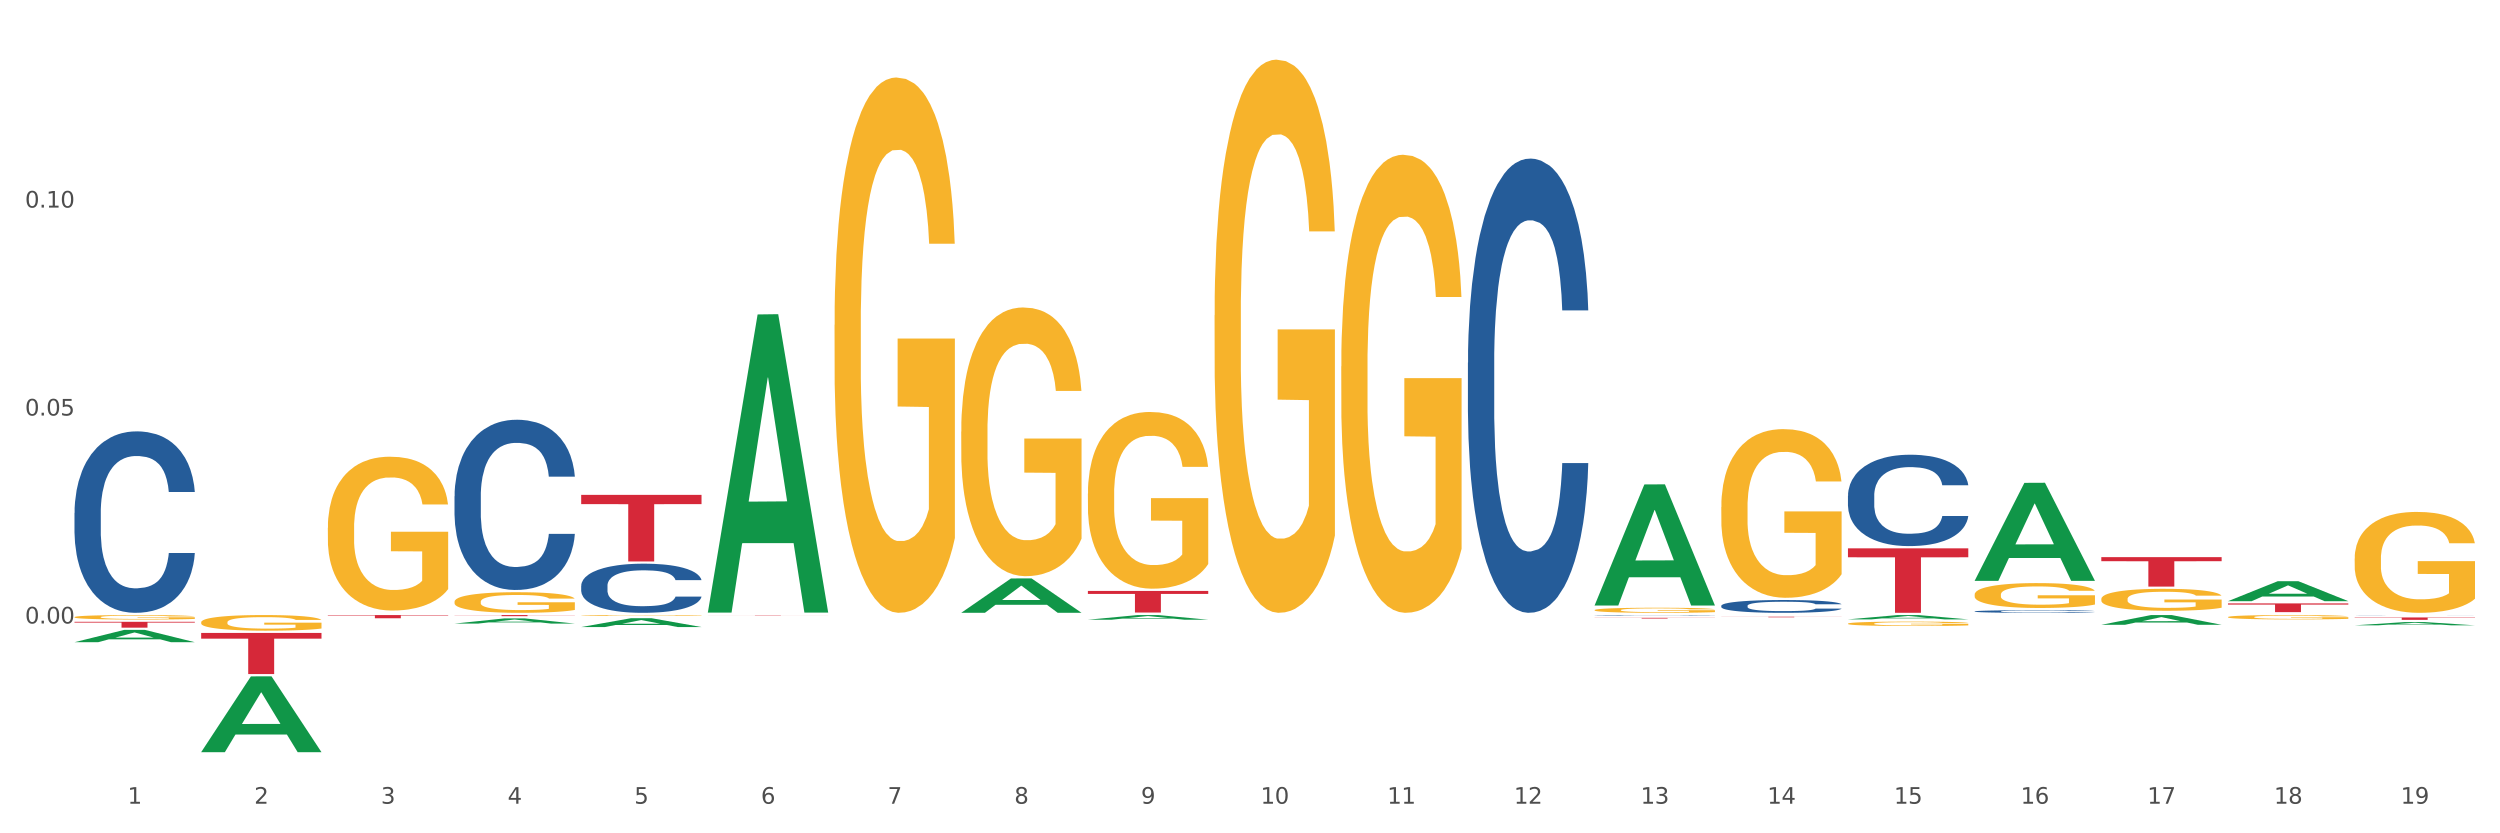 <?xml version="1.0" encoding="utf-8" standalone="no"?>
<!DOCTYPE svg PUBLIC "-//W3C//DTD SVG 1.1//EN"
  "http://www.w3.org/Graphics/SVG/1.1/DTD/svg11.dtd">
<svg xmlns:xlink="http://www.w3.org/1999/xlink" width="1080pt" height="360pt" viewBox="0 0 1080 360" xmlns="http://www.w3.org/2000/svg" version="1.1">
 <rect x="0" y="0" width="1080" height="360" fill="#333333" stroke="none"/>
 <defs>
  <style type="text/css">*{stroke-linejoin: round; stroke-linecap: butt}</style>
 </defs>
 <g id="figure_1">
  <g id="patch_1">
   <path d="M 0 360 
L 1080 360 
L 1080 0 
L 0 0 
z
" style="fill: #ffffff; stroke: #ffffff; stroke-linejoin: miter"/>
  </g>
  <g id="axes_1">
   <g id="matplotlib.axis_1">
    <g id="xtick_1">
     <g id="text_1">
      <!-- 1 -->
      <g style="fill: #4d4d4d" transform="translate(55.115 347.204) scale(0.096 -0.096)">
       <defs>
        <path id="DejaVuSans-31" d="M 794 531 
L 1825 531 
L 1825 4091 
L 703 3866 
L 703 4441 
L 1819 4666 
L 2450 4666 
L 2450 531 
L 3481 531 
L 3481 0 
L 794 0 
L 794 531 
z
" transform="scale(0.016)"/>
       </defs>
       <use xlink:href="#DejaVuSans-31"/>
      </g>
     </g>
    </g>
    <g id="xtick_2">
     <g id="text_2">
      <!-- 2 -->
      <g style="fill: #4d4d4d" transform="translate(109.839 347.204) scale(0.096 -0.096)">
       <defs>
        <path id="DejaVuSans-32" d="M 1228 531 
L 3431 531 
L 3431 0 
L 469 0 
L 469 531 
Q 828 903 1448 1529 
Q 2069 2156 2228 2338 
Q 2531 2678 2651 2914 
Q 2772 3150 2772 3378 
Q 2772 3750 2511 3984 
Q 2250 4219 1831 4219 
Q 1534 4219 1204 4116 
Q 875 4013 500 3803 
L 500 4441 
Q 881 4594 1212 4672 
Q 1544 4750 1819 4750 
Q 2544 4750 2975 4387 
Q 3406 4025 3406 3419 
Q 3406 3131 3298 2873 
Q 3191 2616 2906 2266 
Q 2828 2175 2409 1742 
Q 1991 1309 1228 531 
z
" transform="scale(0.016)"/>
       </defs>
       <use xlink:href="#DejaVuSans-32"/>
      </g>
     </g>
    </g>
    <g id="xtick_3">
     <g id="text_3">
      <!-- 3 -->
      <g style="fill: #4d4d4d" transform="translate(164.564 347.204) scale(0.096 -0.096)">
       <defs>
        <path id="DejaVuSans-33" d="M 2597 2516 
Q 3050 2419 3304 2112 
Q 3559 1806 3559 1356 
Q 3559 666 3084 287 
Q 2609 -91 1734 -91 
Q 1441 -91 1130 -33 
Q 819 25 488 141 
L 488 750 
Q 750 597 1062 519 
Q 1375 441 1716 441 
Q 2309 441 2620 675 
Q 2931 909 2931 1356 
Q 2931 1769 2642 2001 
Q 2353 2234 1838 2234 
L 1294 2234 
L 1294 2753 
L 1863 2753 
Q 2328 2753 2575 2939 
Q 2822 3125 2822 3475 
Q 2822 3834 2567 4026 
Q 2313 4219 1838 4219 
Q 1578 4219 1281 4162 
Q 984 4106 628 3988 
L 628 4550 
Q 988 4650 1302 4700 
Q 1616 4750 1894 4750 
Q 2613 4750 3031 4423 
Q 3450 4097 3450 3541 
Q 3450 3153 3228 2886 
Q 3006 2619 2597 2516 
z
" transform="scale(0.016)"/>
       </defs>
       <use xlink:href="#DejaVuSans-33"/>
      </g>
     </g>
    </g>
    <g id="xtick_4">
     <g id="text_4">
      <!-- 4 -->
      <g style="fill: #4d4d4d" transform="translate(219.288 347.204) scale(0.096 -0.096)">
       <defs>
        <path id="DejaVuSans-34" d="M 2419 4116 
L 825 1625 
L 2419 1625 
L 2419 4116 
z
M 2253 4666 
L 3047 4666 
L 3047 1625 
L 3713 1625 
L 3713 1100 
L 3047 1100 
L 3047 0 
L 2419 0 
L 2419 1100 
L 313 1100 
L 313 1709 
L 2253 4666 
z
" transform="scale(0.016)"/>
       </defs>
       <use xlink:href="#DejaVuSans-34"/>
      </g>
     </g>
    </g>
    <g id="xtick_5">
     <g id="text_5">
      <!-- 5 -->
      <g style="fill: #4d4d4d" transform="translate(274.012 347.204) scale(0.096 -0.096)">
       <defs>
        <path id="DejaVuSans-35" d="M 691 4666 
L 3169 4666 
L 3169 4134 
L 1269 4134 
L 1269 2991 
Q 1406 3038 1543 3061 
Q 1681 3084 1819 3084 
Q 2600 3084 3056 2656 
Q 3513 2228 3513 1497 
Q 3513 744 3044 326 
Q 2575 -91 1722 -91 
Q 1428 -91 1123 -41 
Q 819 9 494 109 
L 494 744 
Q 775 591 1075 516 
Q 1375 441 1709 441 
Q 2250 441 2565 725 
Q 2881 1009 2881 1497 
Q 2881 1984 2565 2268 
Q 2250 2553 1709 2553 
Q 1456 2553 1204 2497 
Q 953 2441 691 2322 
L 691 4666 
z
" transform="scale(0.016)"/>
       </defs>
       <use xlink:href="#DejaVuSans-35"/>
      </g>
     </g>
    </g>
    <g id="xtick_6">
     <g id="text_6">
      <!-- 6 -->
      <g style="fill: #4d4d4d" transform="translate(328.736 347.204) scale(0.096 -0.096)">
       <defs>
        <path id="DejaVuSans-36" d="M 2113 2584 
Q 1688 2584 1439 2293 
Q 1191 2003 1191 1497 
Q 1191 994 1439 701 
Q 1688 409 2113 409 
Q 2538 409 2786 701 
Q 3034 994 3034 1497 
Q 3034 2003 2786 2293 
Q 2538 2584 2113 2584 
z
M 3366 4563 
L 3366 3988 
Q 3128 4100 2886 4159 
Q 2644 4219 2406 4219 
Q 1781 4219 1451 3797 
Q 1122 3375 1075 2522 
Q 1259 2794 1537 2939 
Q 1816 3084 2150 3084 
Q 2853 3084 3261 2657 
Q 3669 2231 3669 1497 
Q 3669 778 3244 343 
Q 2819 -91 2113 -91 
Q 1303 -91 875 529 
Q 447 1150 447 2328 
Q 447 3434 972 4092 
Q 1497 4750 2381 4750 
Q 2619 4750 2861 4703 
Q 3103 4656 3366 4563 
z
" transform="scale(0.016)"/>
       </defs>
       <use xlink:href="#DejaVuSans-36"/>
      </g>
     </g>
    </g>
    <g id="xtick_7">
     <g id="text_7">
      <!-- 7 -->
      <g style="fill: #4d4d4d" transform="translate(383.461 347.204) scale(0.096 -0.096)">
       <defs>
        <path id="DejaVuSans-37" d="M 525 4666 
L 3525 4666 
L 3525 4397 
L 1831 0 
L 1172 0 
L 2766 4134 
L 525 4134 
L 525 4666 
z
" transform="scale(0.016)"/>
       </defs>
       <use xlink:href="#DejaVuSans-37"/>
      </g>
     </g>
    </g>
    <g id="xtick_8">
     <g id="text_8">
      <!-- 8 -->
      <g style="fill: #4d4d4d" transform="translate(438.185 347.204) scale(0.096 -0.096)">
       <defs>
        <path id="DejaVuSans-38" d="M 2034 2216 
Q 1584 2216 1326 1975 
Q 1069 1734 1069 1313 
Q 1069 891 1326 650 
Q 1584 409 2034 409 
Q 2484 409 2743 651 
Q 3003 894 3003 1313 
Q 3003 1734 2745 1975 
Q 2488 2216 2034 2216 
z
M 1403 2484 
Q 997 2584 770 2862 
Q 544 3141 544 3541 
Q 544 4100 942 4425 
Q 1341 4750 2034 4750 
Q 2731 4750 3128 4425 
Q 3525 4100 3525 3541 
Q 3525 3141 3298 2862 
Q 3072 2584 2669 2484 
Q 3125 2378 3379 2068 
Q 3634 1759 3634 1313 
Q 3634 634 3220 271 
Q 2806 -91 2034 -91 
Q 1263 -91 848 271 
Q 434 634 434 1313 
Q 434 1759 690 2068 
Q 947 2378 1403 2484 
z
M 1172 3481 
Q 1172 3119 1398 2916 
Q 1625 2713 2034 2713 
Q 2441 2713 2670 2916 
Q 2900 3119 2900 3481 
Q 2900 3844 2670 4047 
Q 2441 4250 2034 4250 
Q 1625 4250 1398 4047 
Q 1172 3844 1172 3481 
z
" transform="scale(0.016)"/>
       </defs>
       <use xlink:href="#DejaVuSans-38"/>
      </g>
     </g>
    </g>
    <g id="xtick_9">
     <g id="text_9">
      <!-- 9 -->
      <g style="fill: #4d4d4d" transform="translate(492.909 347.204) scale(0.096 -0.096)">
       <defs>
        <path id="DejaVuSans-39" d="M 703 97 
L 703 672 
Q 941 559 1184 500 
Q 1428 441 1663 441 
Q 2288 441 2617 861 
Q 2947 1281 2994 2138 
Q 2813 1869 2534 1725 
Q 2256 1581 1919 1581 
Q 1219 1581 811 2004 
Q 403 2428 403 3163 
Q 403 3881 828 4315 
Q 1253 4750 1959 4750 
Q 2769 4750 3195 4129 
Q 3622 3509 3622 2328 
Q 3622 1225 3098 567 
Q 2575 -91 1691 -91 
Q 1453 -91 1209 -44 
Q 966 3 703 97 
z
M 1959 2075 
Q 2384 2075 2632 2365 
Q 2881 2656 2881 3163 
Q 2881 3666 2632 3958 
Q 2384 4250 1959 4250 
Q 1534 4250 1286 3958 
Q 1038 3666 1038 3163 
Q 1038 2656 1286 2365 
Q 1534 2075 1959 2075 
z
" transform="scale(0.016)"/>
       </defs>
       <use xlink:href="#DejaVuSans-39"/>
      </g>
     </g>
    </g>
    <g id="xtick_10">
     <g id="text_10">
      <!-- 10 -->
      <g style="fill: #4d4d4d" transform="translate(544.58 347.204) scale(0.096 -0.096)">
       <defs>
        <path id="DejaVuSans-30" d="M 2034 4250 
Q 1547 4250 1301 3770 
Q 1056 3291 1056 2328 
Q 1056 1369 1301 889 
Q 1547 409 2034 409 
Q 2525 409 2770 889 
Q 3016 1369 3016 2328 
Q 3016 3291 2770 3770 
Q 2525 4250 2034 4250 
z
M 2034 4750 
Q 2819 4750 3233 4129 
Q 3647 3509 3647 2328 
Q 3647 1150 3233 529 
Q 2819 -91 2034 -91 
Q 1250 -91 836 529 
Q 422 1150 422 2328 
Q 422 3509 836 4129 
Q 1250 4750 2034 4750 
z
" transform="scale(0.016)"/>
       </defs>
       <use xlink:href="#DejaVuSans-31"/>
       <use xlink:href="#DejaVuSans-30" transform="translate(63.623 0)"/>
      </g>
     </g>
    </g>
    <g id="xtick_11">
     <g id="text_11">
      <!-- 11 -->
      <g style="fill: #4d4d4d" transform="translate(599.304 347.204) scale(0.096 -0.096)">
       <use xlink:href="#DejaVuSans-31"/>
       <use xlink:href="#DejaVuSans-31" transform="translate(63.623 0)"/>
      </g>
     </g>
    </g>
    <g id="xtick_12">
     <g id="text_12">
      <!-- 12 -->
      <g style="fill: #4d4d4d" transform="translate(654.028 347.204) scale(0.096 -0.096)">
       <use xlink:href="#DejaVuSans-31"/>
       <use xlink:href="#DejaVuSans-32" transform="translate(63.623 0)"/>
      </g>
     </g>
    </g>
    <g id="xtick_13">
     <g id="text_13">
      <!-- 13 -->
      <g style="fill: #4d4d4d" transform="translate(708.752 347.204) scale(0.096 -0.096)">
       <use xlink:href="#DejaVuSans-31"/>
       <use xlink:href="#DejaVuSans-33" transform="translate(63.623 0)"/>
      </g>
     </g>
    </g>
    <g id="xtick_14">
     <g id="text_14">
      <!-- 14 -->
      <g style="fill: #4d4d4d" transform="translate(763.477 347.204) scale(0.096 -0.096)">
       <use xlink:href="#DejaVuSans-31"/>
       <use xlink:href="#DejaVuSans-34" transform="translate(63.623 0)"/>
      </g>
     </g>
    </g>
    <g id="xtick_15">
     <g id="text_15">
      <!-- 15 -->
      <g style="fill: #4d4d4d" transform="translate(818.201 347.204) scale(0.096 -0.096)">
       <use xlink:href="#DejaVuSans-31"/>
       <use xlink:href="#DejaVuSans-35" transform="translate(63.623 0)"/>
      </g>
     </g>
    </g>
    <g id="xtick_16">
     <g id="text_16">
      <!-- 16 -->
      <g style="fill: #4d4d4d" transform="translate(872.925 347.204) scale(0.096 -0.096)">
       <use xlink:href="#DejaVuSans-31"/>
       <use xlink:href="#DejaVuSans-36" transform="translate(63.623 0)"/>
      </g>
     </g>
    </g>
    <g id="xtick_17">
     <g id="text_17">
      <!-- 17 -->
      <g style="fill: #4d4d4d" transform="translate(927.649 347.204) scale(0.096 -0.096)">
       <use xlink:href="#DejaVuSans-31"/>
       <use xlink:href="#DejaVuSans-37" transform="translate(63.623 0)"/>
      </g>
     </g>
    </g>
    <g id="xtick_18">
     <g id="text_18">
      <!-- 18 -->
      <g style="fill: #4d4d4d" transform="translate(982.374 347.204) scale(0.096 -0.096)">
       <use xlink:href="#DejaVuSans-31"/>
       <use xlink:href="#DejaVuSans-38" transform="translate(63.623 0)"/>
      </g>
     </g>
    </g>
    <g id="xtick_19">
     <g id="text_19">
      <!-- 19 -->
      <g style="fill: #4d4d4d" transform="translate(1037.098 347.204) scale(0.096 -0.096)">
       <use xlink:href="#DejaVuSans-31"/>
       <use xlink:href="#DejaVuSans-39" transform="translate(63.623 0)"/>
      </g>
     </g>
    </g>
    <g id="xtick_20"/>
    <g id="xtick_21"/>
    <g id="xtick_22"/>
    <g id="xtick_23"/>
    <g id="xtick_24"/>
    <g id="xtick_25"/>
    <g id="xtick_26"/>
    <g id="xtick_27"/>
    <g id="xtick_28"/>
    <g id="xtick_29"/>
    <g id="xtick_30"/>
    <g id="xtick_31"/>
    <g id="xtick_32"/>
    <g id="xtick_33"/>
    <g id="xtick_34"/>
    <g id="xtick_35"/>
    <g id="xtick_36"/>
    <g id="xtick_37"/>
   </g>
   <g id="matplotlib.axis_2">
    <g id="ytick_1">
     <g id="text_20">
      <!-- 0.00 -->
      <g style="fill: #4d4d4d" transform="translate(10.8 269.349) scale(0.096 -0.096)">
       <defs>
        <path id="DejaVuSans-2e" d="M 684 794 
L 1344 794 
L 1344 0 
L 684 0 
L 684 794 
z
" transform="scale(0.016)"/>
       </defs>
       <use xlink:href="#DejaVuSans-30"/>
       <use xlink:href="#DejaVuSans-2e" transform="translate(63.623 0)"/>
       <use xlink:href="#DejaVuSans-30" transform="translate(95.41 0)"/>
       <use xlink:href="#DejaVuSans-30" transform="translate(159.033 0)"/>
      </g>
     </g>
    </g>
    <g id="ytick_2">
     <g id="text_21">
      <!-- 0.05 -->
      <g style="fill: #4d4d4d" transform="translate(10.8 179.512) scale(0.096 -0.096)">
       <use xlink:href="#DejaVuSans-30"/>
       <use xlink:href="#DejaVuSans-2e" transform="translate(63.623 0)"/>
       <use xlink:href="#DejaVuSans-30" transform="translate(95.41 0)"/>
       <use xlink:href="#DejaVuSans-35" transform="translate(159.033 0)"/>
      </g>
     </g>
    </g>
    <g id="ytick_3">
     <g id="text_22">
      <!-- 0.10 -->
      <g style="fill: #4d4d4d" transform="translate(10.8 89.675) scale(0.096 -0.096)">
       <use xlink:href="#DejaVuSans-30"/>
       <use xlink:href="#DejaVuSans-2e" transform="translate(63.623 0)"/>
       <use xlink:href="#DejaVuSans-31" transform="translate(95.41 0)"/>
       <use xlink:href="#DejaVuSans-30" transform="translate(159.033 0)"/>
      </g>
     </g>
    </g>
    <g id="ytick_4"/>
    <g id="ytick_5"/>
    <g id="ytick_6"/>
    <g id="ytick_7"/>
   </g>
   <g id="PolyCollection_1">
    <path d="M 32.175 277.425 
L 32.229 277.42 
L 53.667 272.108 
L 62.564 272.103 
L 84.163 277.435 
L 73.873 277.435 
L 69.21 276.194 
L 47.075 276.194 
L 46.914 276.214 
L 42.412 277.435 
L 32.175 277.435 
L 32.175 277.425 
L 49.862 275.453 
L 66.423 275.448 
L 58.223 273.24 
L 58.115 273.23 
L 58.008 273.245 
L 49.808 275.448 
L 49.862 275.453 
L 32.175 277.425 
z
" clip-path="url(#pd7abb91103)" style="fill: #109648"/>
    <path d="M 634.142 156.676 
L 634.203 156.497 
L 634.203 151.479 
L 634.388 144.669 
L 635.064 132.124 
L 635.924 122.626 
L 637.399 111.514 
L 638.198 106.855 
L 639.243 101.658 
L 641.393 93.235 
L 643.851 86.066 
L 645.572 82.123 
L 646.863 79.614 
L 649.751 75.134 
L 651.41 73.163 
L 653.131 71.55 
L 654.605 70.474 
L 657.063 69.22 
L 659.03 68.682 
L 661.304 68.503 
L 663.209 68.682 
L 665.728 69.399 
L 669.415 71.55 
L 670.829 72.804 
L 672.734 74.955 
L 674.7 77.822 
L 676.298 80.69 
L 678.141 84.811 
L 680.046 90.188 
L 681.89 96.998 
L 683.18 103.27 
L 684.225 109.901 
L 685.147 117.966 
L 685.823 126.748 
L 686.13 134.095 
L 674.884 134.095 
L 674.577 127.464 
L 673.963 120.296 
L 673.348 115.457 
L 672.672 111.514 
L 671.628 107.034 
L 670.706 104.167 
L 669.169 100.761 
L 667.756 98.611 
L 666.588 97.356 
L 665.175 96.281 
L 662.164 95.206 
L 660.013 95.206 
L 658.661 95.564 
L 657.002 96.46 
L 655.589 97.715 
L 653.929 99.865 
L 652.639 102.195 
L 651.348 105.242 
L 650.611 107.392 
L 649.505 111.335 
L 648.768 114.561 
L 647.784 120.117 
L 647.231 124.059 
L 646.248 134.274 
L 645.818 141.801 
L 645.633 146.999 
L 645.511 152.734 
L 645.511 180.691 
L 645.879 193.236 
L 646.187 198.612 
L 646.678 204.706 
L 647.6 212.591 
L 648.952 220.297 
L 650.365 225.853 
L 651.533 229.258 
L 652.639 231.767 
L 653.745 233.738 
L 655.097 235.53 
L 656.203 236.606 
L 657.862 237.681 
L 659.829 238.219 
L 661.365 238.219 
L 664.499 237.322 
L 665.913 236.426 
L 667.264 235.172 
L 668.739 233.201 
L 669.907 231.05 
L 670.583 229.437 
L 671.689 226.032 
L 672.549 222.448 
L 673.287 218.326 
L 673.778 214.742 
L 674.331 209.365 
L 674.762 203.272 
L 674.884 200.046 
L 686.13 200.046 
L 685.884 206.498 
L 685.454 212.77 
L 684.594 221.193 
L 683.918 226.032 
L 682.873 231.946 
L 681.767 236.964 
L 680.231 242.52 
L 678.817 246.642 
L 677.342 250.226 
L 675.745 253.452 
L 672.857 257.932 
L 671.812 259.187 
L 669.6 261.337 
L 667.879 262.592 
L 665.359 263.846 
L 662.778 264.563 
L 660.075 264.742 
L 657.678 264.384 
L 655.036 263.308 
L 653.376 262.233 
L 651.533 260.62 
L 649.382 258.111 
L 647.354 255.065 
L 645.449 251.48 
L 643.667 247.358 
L 642.008 242.699 
L 639.857 234.993 
L 638.259 227.466 
L 637.092 220.476 
L 636.293 214.562 
L 635.494 207.035 
L 635.064 201.838 
L 634.388 189.293 
L 634.142 177.644 
L 634.142 156.676 
z
" clip-path="url(#pd7abb91103)" style="fill: #255c99"/>
    <path d="M 251.072 253.048 
L 251.134 253.028 
L 251.134 252.485 
L 251.318 251.748 
L 251.994 250.391 
L 252.854 249.363 
L 254.329 248.161 
L 255.128 247.656 
L 256.173 247.094 
L 258.323 246.182 
L 260.781 245.407 
L 262.502 244.98 
L 263.793 244.708 
L 266.681 244.224 
L 268.34 244.01 
L 270.061 243.836 
L 271.535 243.719 
L 273.994 243.584 
L 275.96 243.525 
L 278.234 243.506 
L 280.139 243.525 
L 282.658 243.603 
L 286.345 243.836 
L 287.759 243.972 
L 289.664 244.204 
L 291.63 244.515 
L 293.228 244.825 
L 295.071 245.271 
L 296.976 245.853 
L 298.82 246.59 
L 300.11 247.268 
L 301.155 247.986 
L 302.077 248.859 
L 302.753 249.809 
L 303.06 250.604 
L 291.815 250.604 
L 291.507 249.887 
L 290.893 249.111 
L 290.278 248.587 
L 289.602 248.161 
L 288.558 247.676 
L 287.636 247.365 
L 286.1 246.997 
L 284.686 246.764 
L 283.519 246.628 
L 282.105 246.512 
L 279.094 246.396 
L 276.943 246.396 
L 275.591 246.435 
L 273.932 246.531 
L 272.519 246.667 
L 270.86 246.9 
L 269.569 247.152 
L 268.279 247.482 
L 267.541 247.715 
L 266.435 248.141 
L 265.698 248.49 
L 264.714 249.091 
L 264.161 249.518 
L 263.178 250.624 
L 262.748 251.438 
L 262.564 252.001 
L 262.441 252.621 
L 262.441 255.647 
L 262.809 257.004 
L 263.117 257.586 
L 263.608 258.245 
L 264.53 259.099 
L 265.882 259.933 
L 267.295 260.534 
L 268.463 260.902 
L 269.569 261.174 
L 270.675 261.387 
L 272.027 261.581 
L 273.133 261.697 
L 274.792 261.814 
L 276.759 261.872 
L 278.295 261.872 
L 281.429 261.775 
L 282.843 261.678 
L 284.195 261.542 
L 285.669 261.329 
L 286.837 261.096 
L 287.513 260.922 
L 288.619 260.553 
L 289.479 260.165 
L 290.217 259.719 
L 290.708 259.331 
L 291.261 258.75 
L 291.692 258.09 
L 291.815 257.741 
L 303.06 257.741 
L 302.814 258.439 
L 302.384 259.118 
L 301.524 260.03 
L 300.848 260.553 
L 299.803 261.193 
L 298.697 261.736 
L 297.161 262.337 
L 295.747 262.783 
L 294.273 263.171 
L 292.675 263.52 
L 289.787 264.005 
L 288.742 264.141 
L 286.53 264.374 
L 284.809 264.509 
L 282.29 264.645 
L 279.709 264.723 
L 277.005 264.742 
L 274.608 264.703 
L 271.966 264.587 
L 270.306 264.471 
L 268.463 264.296 
L 266.312 264.025 
L 264.284 263.695 
L 262.379 263.307 
L 260.597 262.861 
L 258.938 262.357 
L 256.787 261.523 
L 255.189 260.708 
L 254.022 259.952 
L 253.223 259.312 
L 252.424 258.497 
L 251.994 257.935 
L 251.318 256.577 
L 251.072 255.317 
L 251.072 253.048 
z
" clip-path="url(#pd7abb91103)" style="fill: #255c99"/>
    <path d="M 196.348 214.371 
L 196.409 214.304 
L 196.409 212.423 
L 196.594 209.871 
L 197.27 205.169 
L 198.13 201.609 
L 199.605 197.445 
L 200.404 195.698 
L 201.448 193.751 
L 203.599 190.594 
L 206.057 187.907 
L 207.778 186.429 
L 209.068 185.489 
L 211.957 183.81 
L 213.616 183.071 
L 215.336 182.467 
L 216.811 182.063 
L 219.269 181.593 
L 221.236 181.392 
L 223.509 181.325 
L 225.414 181.392 
L 227.934 181.66 
L 231.621 182.467 
L 233.034 182.937 
L 234.939 183.743 
L 236.906 184.817 
L 238.504 185.892 
L 240.347 187.437 
L 242.252 189.452 
L 244.096 192.004 
L 245.386 194.355 
L 246.431 196.84 
L 247.353 199.863 
L 248.029 203.154 
L 248.336 205.908 
L 237.09 205.908 
L 236.783 203.423 
L 236.168 200.736 
L 235.554 198.923 
L 234.878 197.445 
L 233.833 195.766 
L 232.912 194.691 
L 231.375 193.415 
L 229.962 192.609 
L 228.794 192.139 
L 227.381 191.736 
L 224.37 191.333 
L 222.219 191.333 
L 220.867 191.467 
L 219.208 191.803 
L 217.794 192.273 
L 216.135 193.079 
L 214.845 193.952 
L 213.554 195.094 
L 212.817 195.9 
L 211.711 197.378 
L 210.973 198.587 
L 209.99 200.669 
L 209.437 202.147 
L 208.454 205.975 
L 208.024 208.796 
L 207.839 210.744 
L 207.716 212.893 
L 207.716 223.371 
L 208.085 228.073 
L 208.392 230.088 
L 208.884 232.372 
L 209.806 235.327 
L 211.158 238.215 
L 212.571 240.298 
L 213.739 241.574 
L 214.845 242.514 
L 215.951 243.253 
L 217.303 243.925 
L 218.409 244.328 
L 220.068 244.731 
L 222.035 244.932 
L 223.571 244.932 
L 226.705 244.596 
L 228.118 244.261 
L 229.47 243.79 
L 230.945 243.051 
L 232.113 242.245 
L 232.789 241.641 
L 233.895 240.365 
L 234.755 239.021 
L 235.492 237.477 
L 235.984 236.133 
L 236.537 234.118 
L 236.967 231.835 
L 237.09 230.626 
L 248.336 230.626 
L 248.09 233.044 
L 247.66 235.394 
L 246.8 238.551 
L 246.124 240.365 
L 245.079 242.581 
L 243.973 244.462 
L 242.437 246.544 
L 241.023 248.089 
L 239.548 249.432 
L 237.951 250.641 
L 235.062 252.321 
L 234.018 252.791 
L 231.805 253.597 
L 230.085 254.067 
L 227.565 254.537 
L 224.984 254.806 
L 222.28 254.873 
L 219.884 254.739 
L 217.241 254.336 
L 215.582 253.933 
L 213.739 253.328 
L 211.588 252.388 
L 209.56 251.246 
L 207.655 249.903 
L 205.873 248.358 
L 204.214 246.611 
L 202.063 243.723 
L 200.465 240.902 
L 199.298 238.283 
L 198.499 236.066 
L 197.7 233.245 
L 197.27 231.297 
L 196.594 226.595 
L 196.348 222.23 
L 196.348 214.371 
z
" clip-path="url(#pd7abb91103)" style="fill: #255c99"/>
    <path d="M 32.175 221.572 
L 32.236 221.5 
L 32.236 219.495 
L 32.421 216.775 
L 33.097 211.763 
L 33.957 207.969 
L 35.432 203.53 
L 36.231 201.669 
L 37.275 199.592 
L 39.426 196.228 
L 41.884 193.364 
L 43.605 191.789 
L 44.895 190.786 
L 47.784 188.997 
L 49.443 188.209 
L 51.164 187.565 
L 52.638 187.135 
L 55.096 186.634 
L 57.063 186.419 
L 59.337 186.348 
L 61.242 186.419 
L 63.761 186.706 
L 67.448 187.565 
L 68.862 188.066 
L 70.767 188.925 
L 72.733 190.071 
L 74.331 191.216 
L 76.174 192.863 
L 78.079 195.01 
L 79.923 197.731 
L 81.213 200.237 
L 82.258 202.886 
L 83.18 206.107 
L 83.856 209.615 
L 84.163 212.551 
L 72.917 212.551 
L 72.61 209.902 
L 71.996 207.038 
L 71.381 205.105 
L 70.705 203.53 
L 69.66 201.74 
L 68.739 200.595 
L 67.202 199.234 
L 65.789 198.375 
L 64.621 197.874 
L 63.208 197.445 
L 60.197 197.015 
L 58.046 197.015 
L 56.694 197.158 
L 55.035 197.516 
L 53.622 198.017 
L 51.962 198.877 
L 50.672 199.807 
L 49.381 201.024 
L 48.644 201.883 
L 47.538 203.458 
L 46.8 204.747 
L 45.817 206.967 
L 45.264 208.542 
L 44.281 212.622 
L 43.851 215.629 
L 43.666 217.706 
L 43.544 219.996 
L 43.544 231.165 
L 43.912 236.177 
L 44.22 238.324 
L 44.711 240.759 
L 45.633 243.909 
L 46.985 246.987 
L 48.398 249.206 
L 49.566 250.567 
L 50.672 251.569 
L 51.778 252.357 
L 53.13 253.073 
L 54.236 253.502 
L 55.895 253.932 
L 57.862 254.146 
L 59.398 254.146 
L 62.532 253.788 
L 63.945 253.43 
L 65.297 252.929 
L 66.772 252.142 
L 67.94 251.283 
L 68.616 250.638 
L 69.722 249.278 
L 70.582 247.846 
L 71.32 246.2 
L 71.811 244.768 
L 72.364 242.62 
L 72.795 240.186 
L 72.917 238.897 
L 84.163 238.897 
L 83.917 241.474 
L 83.487 243.98 
L 82.627 247.345 
L 81.951 249.278 
L 80.906 251.641 
L 79.8 253.645 
L 78.264 255.865 
L 76.85 257.511 
L 75.375 258.943 
L 73.778 260.232 
L 70.89 262.022 
L 69.845 262.523 
L 67.633 263.382 
L 65.912 263.883 
L 63.392 264.384 
L 60.811 264.671 
L 58.108 264.742 
L 55.711 264.599 
L 53.069 264.169 
L 51.409 263.74 
L 49.566 263.096 
L 47.415 262.093 
L 45.387 260.876 
L 43.482 259.444 
L 41.7 257.798 
L 40.041 255.936 
L 37.89 252.858 
L 36.292 249.851 
L 35.125 247.059 
L 34.326 244.696 
L 33.527 241.689 
L 33.097 239.613 
L 32.421 234.601 
L 32.175 229.948 
L 32.175 221.572 
z
" clip-path="url(#pd7abb91103)" style="fill: #255c99"/>
    <path d="M 86.899 268.827 
L 86.961 268.82 
L 86.961 268.598 
L 87.083 268.407 
L 87.697 267.944 
L 88.618 267.561 
L 89.293 267.357 
L 89.968 267.19 
L 90.766 267.023 
L 91.748 266.851 
L 93.528 266.597 
L 94.633 266.468 
L 95.983 266.332 
L 98.439 266.134 
L 100.219 266.023 
L 102.06 265.93 
L 105.067 265.819 
L 107.032 265.77 
L 109.118 265.733 
L 111.635 265.708 
L 113.538 265.702 
L 117.712 265.721 
L 121.272 265.776 
L 122.99 265.819 
L 125.2 265.893 
L 126.366 265.943 
L 128.269 266.042 
L 130.233 266.171 
L 131.583 266.282 
L 133.609 266.492 
L 135.143 266.702 
L 136.555 266.962 
L 137.291 267.141 
L 137.844 267.308 
L 138.335 267.499 
L 138.826 267.802 
L 127.778 267.802 
L 127.348 267.585 
L 126.673 267.382 
L 125.691 267.184 
L 124.832 267.061 
L 123.358 266.906 
L 122.008 266.807 
L 120.596 266.733 
L 118.878 266.671 
L 117.527 266.641 
L 115.625 266.616 
L 111.881 266.622 
L 109.364 266.671 
L 107.645 266.733 
L 106.541 266.789 
L 105.559 266.851 
L 104.454 266.937 
L 103.165 267.067 
L 102.244 267.184 
L 101.323 267.332 
L 100.587 267.48 
L 99.912 267.653 
L 99.359 267.839 
L 98.93 268.03 
L 98.561 268.265 
L 98.254 268.654 
L 98.254 269.5 
L 98.377 269.691 
L 98.684 269.944 
L 99.052 270.136 
L 99.666 270.364 
L 100.219 270.519 
L 101.262 270.741 
L 102.428 270.926 
L 103.349 271.043 
L 104.27 271.142 
L 105.865 271.278 
L 107.645 271.389 
L 109.18 271.457 
L 111.267 271.519 
L 112.678 271.544 
L 113.906 271.556 
L 116.914 271.556 
L 119.062 271.538 
L 121.456 271.494 
L 123.297 271.439 
L 124.832 271.371 
L 126.55 271.26 
L 127.655 271.155 
L 127.655 269.864 
L 114.152 269.858 
L 114.152 269 
L 138.887 269 
L 138.887 271.519 
L 137.844 271.649 
L 136.678 271.766 
L 135.45 271.871 
L 133.609 272.001 
L 131.399 272.124 
L 129.435 272.211 
L 127.348 272.285 
L 124.893 272.353 
L 121.701 272.414 
L 119.737 272.439 
L 117.282 272.458 
L 114.397 272.464 
L 111.881 272.451 
L 109.425 272.421 
L 106.847 272.365 
L 104.331 272.285 
L 102.428 272.204 
L 100.525 272.106 
L 98.5 271.976 
L 96.904 271.852 
L 95.676 271.741 
L 94.326 271.599 
L 92.853 271.414 
L 91.748 271.247 
L 90.766 271.074 
L 89.723 270.852 
L 88.986 270.661 
L 88.25 270.42 
L 87.82 270.241 
L 87.329 269.963 
L 86.961 269.574 
L 86.899 268.827 
z
" clip-path="url(#pd7abb91103)" style="fill: #f7b32b"/>
    <path d="M 32.175 268.606 
L 84.163 268.606 
L 84.163 268.958 
L 63.713 268.961 
L 63.713 271.144 
L 52.502 271.144 
L 52.502 268.961 
L 32.175 268.958 
L 32.175 268.608 
L 32.175 268.606 
z
" clip-path="url(#pd7abb91103)" style="fill: #d62839"/>
    <path d="M 86.899 273.424 
L 138.887 273.424 
L 138.887 275.895 
L 118.437 275.912 
L 118.437 291.207 
L 107.226 291.207 
L 107.226 275.912 
L 86.899 275.895 
L 86.899 273.44 
L 86.899 273.424 
z
" clip-path="url(#pd7abb91103)" style="fill: #d62839"/>
    <path d="M 688.866 265.809 
L 688.928 265.809 
L 688.928 265.803 
L 689.112 265.795 
L 689.788 265.779 
L 690.648 265.768 
L 692.123 265.754 
L 692.922 265.749 
L 693.967 265.742 
L 696.118 265.732 
L 698.576 265.723 
L 700.296 265.719 
L 701.587 265.715 
L 704.475 265.71 
L 706.134 265.708 
L 707.855 265.706 
L 709.33 265.704 
L 711.788 265.703 
L 713.754 265.702 
L 716.028 265.702 
L 717.933 265.702 
L 720.452 265.703 
L 724.14 265.706 
L 725.553 265.707 
L 727.458 265.71 
L 729.424 265.713 
L 731.022 265.717 
L 732.866 265.722 
L 734.771 265.728 
L 736.614 265.737 
L 737.905 265.744 
L 738.949 265.752 
L 739.871 265.762 
L 740.547 265.773 
L 740.854 265.782 
L 729.609 265.782 
L 729.301 265.774 
L 728.687 265.765 
L 728.072 265.759 
L 727.396 265.754 
L 726.352 265.749 
L 725.43 265.745 
L 723.894 265.741 
L 722.48 265.739 
L 721.313 265.737 
L 719.899 265.736 
L 716.888 265.734 
L 714.737 265.734 
L 713.385 265.735 
L 711.726 265.736 
L 710.313 265.738 
L 708.654 265.74 
L 707.363 265.743 
L 706.073 265.747 
L 705.335 265.749 
L 704.229 265.754 
L 703.492 265.758 
L 702.509 265.765 
L 701.955 265.77 
L 700.972 265.782 
L 700.542 265.791 
L 700.358 265.797 
L 700.235 265.804 
L 700.235 265.838 
L 700.604 265.854 
L 700.911 265.86 
L 701.402 265.868 
L 702.324 265.877 
L 703.676 265.887 
L 705.09 265.893 
L 706.257 265.898 
L 707.363 265.901 
L 708.469 265.903 
L 709.821 265.905 
L 710.927 265.906 
L 712.587 265.908 
L 714.553 265.908 
L 716.089 265.908 
L 719.223 265.907 
L 720.637 265.906 
L 721.989 265.905 
L 723.464 265.902 
L 724.631 265.9 
L 725.307 265.898 
L 726.413 265.894 
L 727.274 265.889 
L 728.011 265.884 
L 728.503 265.88 
L 729.056 265.873 
L 729.486 265.866 
L 729.609 265.862 
L 740.854 265.862 
L 740.609 265.87 
L 740.178 265.877 
L 739.318 265.888 
L 738.642 265.894 
L 737.597 265.901 
L 736.491 265.907 
L 734.955 265.914 
L 733.542 265.919 
L 732.067 265.923 
L 730.469 265.927 
L 727.581 265.932 
L 726.536 265.934 
L 724.324 265.937 
L 722.603 265.938 
L 720.084 265.94 
L 717.503 265.941 
L 714.799 265.941 
L 712.402 265.94 
L 709.76 265.939 
L 708.101 265.938 
L 706.257 265.936 
L 704.106 265.933 
L 702.078 265.929 
L 700.173 265.925 
L 698.391 265.92 
L 696.732 265.914 
L 694.581 265.905 
L 692.984 265.895 
L 691.816 265.887 
L 691.017 265.88 
L 690.218 265.871 
L 689.788 265.864 
L 689.112 265.849 
L 688.866 265.835 
L 688.866 265.809 
z
" clip-path="url(#pd7abb91103)" style="fill: #255c99"/>
    <path d="M 141.624 265.702 
L 193.612 265.702 
L 193.612 265.896 
L 173.161 265.898 
L 173.161 267.101 
L 161.951 267.101 
L 161.951 265.898 
L 141.624 265.896 
L 141.624 265.703 
L 141.624 265.702 
z
" clip-path="url(#pd7abb91103)" style="fill: #d62839"/>
    <path d="M 251.072 213.78 
L 303.06 213.78 
L 303.06 217.778 
L 282.61 217.805 
L 282.61 242.546 
L 271.399 242.546 
L 271.399 217.805 
L 251.072 217.778 
L 251.072 213.807 
L 251.072 213.78 
z
" clip-path="url(#pd7abb91103)" style="fill: #d62839"/>
    <path d="M 305.796 265.702 
L 357.784 265.702 
L 357.784 265.72 
L 337.334 265.72 
L 337.334 265.833 
L 326.123 265.833 
L 326.123 265.72 
L 305.796 265.72 
L 305.796 265.702 
L 305.796 265.702 
z
" clip-path="url(#pd7abb91103)" style="fill: #d62839"/>
    <path d="M 469.969 255.282 
L 521.957 255.282 
L 521.957 256.581 
L 501.507 256.589 
L 501.507 264.625 
L 490.296 264.625 
L 490.296 256.589 
L 469.969 256.581 
L 469.969 255.291 
L 469.969 255.282 
z
" clip-path="url(#pd7abb91103)" style="fill: #d62839"/>
    <path d="M 688.866 266.9 
L 740.854 266.9 
L 740.854 266.943 
L 720.404 266.944 
L 720.404 267.209 
L 709.193 267.209 
L 709.193 266.944 
L 688.866 266.943 
L 688.866 266.901 
L 688.866 266.9 
z
" clip-path="url(#pd7abb91103)" style="fill: #d62839"/>
    <path d="M 743.591 266.417 
L 795.579 266.417 
L 795.579 266.454 
L 775.128 266.454 
L 775.128 266.681 
L 763.918 266.681 
L 763.918 266.454 
L 743.591 266.454 
L 743.591 266.417 
L 743.591 266.417 
z
" clip-path="url(#pd7abb91103)" style="fill: #d62839"/>
    <path d="M 798.315 236.876 
L 850.303 236.876 
L 850.303 240.749 
L 829.853 240.775 
L 829.853 264.742 
L 818.642 264.742 
L 818.642 240.775 
L 798.315 240.749 
L 798.315 236.902 
L 798.315 236.876 
z
" clip-path="url(#pd7abb91103)" style="fill: #d62839"/>
    <path d="M 907.763 240.676 
L 959.751 240.676 
L 959.751 242.446 
L 939.301 242.458 
L 939.301 253.41 
L 928.09 253.41 
L 928.09 242.458 
L 907.763 242.446 
L 907.763 240.688 
L 907.763 240.676 
z
" clip-path="url(#pd7abb91103)" style="fill: #d62839"/>
    <path d="M 196.348 265.702 
L 248.336 265.702 
L 248.336 265.77 
L 227.886 265.77 
L 227.886 266.192 
L 216.675 266.192 
L 216.675 265.77 
L 196.348 265.77 
L 196.348 265.702 
L 196.348 265.702 
z
" clip-path="url(#pd7abb91103)" style="fill: #d62839"/>
    <path d="M 962.488 260.669 
L 1014.476 260.669 
L 1014.476 261.195 
L 994.025 261.199 
L 994.025 264.455 
L 982.815 264.455 
L 982.815 261.199 
L 962.488 261.195 
L 962.488 260.673 
L 962.488 260.669 
z
" clip-path="url(#pd7abb91103)" style="fill: #d62839"/>
    <path d="M 743.591 261.694 
L 743.652 261.689 
L 743.652 261.547 
L 743.836 261.355 
L 744.512 261.001 
L 745.373 260.733 
L 746.848 260.42 
L 747.646 260.288 
L 748.691 260.142 
L 750.842 259.904 
L 753.3 259.702 
L 755.021 259.591 
L 756.311 259.52 
L 759.199 259.393 
L 760.858 259.338 
L 762.579 259.292 
L 764.054 259.262 
L 766.512 259.227 
L 768.478 259.211 
L 770.752 259.206 
L 772.657 259.211 
L 775.177 259.232 
L 778.864 259.292 
L 780.277 259.328 
L 782.182 259.388 
L 784.149 259.469 
L 785.746 259.55 
L 787.59 259.666 
L 789.495 259.818 
L 791.338 260.01 
L 792.629 260.187 
L 793.674 260.374 
L 794.595 260.602 
L 795.271 260.849 
L 795.579 261.057 
L 784.333 261.057 
L 784.026 260.87 
L 783.411 260.667 
L 782.797 260.531 
L 782.121 260.42 
L 781.076 260.293 
L 780.154 260.212 
L 778.618 260.116 
L 777.205 260.056 
L 776.037 260.02 
L 774.624 259.99 
L 771.613 259.96 
L 769.462 259.96 
L 768.11 259.97 
L 766.451 259.995 
L 765.037 260.03 
L 763.378 260.091 
L 762.088 260.157 
L 760.797 260.243 
L 760.06 260.303 
L 758.953 260.415 
L 758.216 260.506 
L 757.233 260.662 
L 756.68 260.774 
L 755.697 261.062 
L 755.266 261.274 
L 755.082 261.421 
L 754.959 261.582 
L 754.959 262.371 
L 755.328 262.725 
L 755.635 262.877 
L 756.127 263.049 
L 757.048 263.271 
L 758.4 263.488 
L 759.814 263.645 
L 760.981 263.741 
L 762.088 263.812 
L 763.194 263.868 
L 764.546 263.918 
L 765.652 263.948 
L 767.311 263.979 
L 769.277 263.994 
L 770.814 263.994 
L 773.948 263.969 
L 775.361 263.943 
L 776.713 263.908 
L 778.188 263.852 
L 779.355 263.792 
L 780.031 263.746 
L 781.138 263.65 
L 781.998 263.549 
L 782.735 263.433 
L 783.227 263.332 
L 783.78 263.18 
L 784.21 263.008 
L 784.333 262.917 
L 795.579 262.917 
L 795.333 263.099 
L 794.903 263.276 
L 794.042 263.514 
L 793.366 263.65 
L 792.322 263.817 
L 791.216 263.959 
L 789.679 264.115 
L 788.266 264.232 
L 786.791 264.333 
L 785.193 264.424 
L 782.305 264.55 
L 781.26 264.585 
L 779.048 264.646 
L 777.327 264.682 
L 774.808 264.717 
L 772.227 264.737 
L 769.523 264.742 
L 767.127 264.732 
L 764.484 264.702 
L 762.825 264.671 
L 760.981 264.626 
L 758.831 264.555 
L 756.803 264.469 
L 754.898 264.368 
L 753.116 264.252 
L 751.456 264.12 
L 749.306 263.903 
L 747.708 263.691 
L 746.54 263.493 
L 745.741 263.327 
L 744.943 263.114 
L 744.512 262.968 
L 743.836 262.614 
L 743.591 262.285 
L 743.591 261.694 
z
" clip-path="url(#pd7abb91103)" style="fill: #255c99"/>
    <path d="M 853.039 264.121 
L 853.101 264.12 
L 853.101 264.091 
L 853.285 264.051 
L 853.961 263.979 
L 854.821 263.925 
L 856.296 263.861 
L 857.095 263.834 
L 858.14 263.804 
L 860.29 263.756 
L 862.748 263.714 
L 864.469 263.692 
L 865.76 263.677 
L 868.648 263.651 
L 870.307 263.64 
L 872.028 263.631 
L 873.503 263.625 
L 875.961 263.617 
L 877.927 263.614 
L 880.201 263.613 
L 882.106 263.614 
L 884.625 263.618 
L 888.312 263.631 
L 889.726 263.638 
L 891.631 263.65 
L 893.597 263.667 
L 895.195 263.683 
L 897.038 263.707 
L 898.943 263.738 
L 900.787 263.777 
L 902.077 263.813 
L 903.122 263.851 
L 904.044 263.898 
L 904.72 263.948 
L 905.027 263.991 
L 893.782 263.991 
L 893.474 263.952 
L 892.86 263.911 
L 892.245 263.883 
L 891.569 263.861 
L 890.525 263.835 
L 889.603 263.818 
L 888.067 263.799 
L 886.653 263.787 
L 885.486 263.779 
L 884.072 263.773 
L 881.061 263.767 
L 878.91 263.767 
L 877.558 263.769 
L 875.899 263.774 
L 874.486 263.781 
L 872.827 263.794 
L 871.536 263.807 
L 870.246 263.825 
L 869.508 263.837 
L 868.402 263.86 
L 867.665 263.878 
L 866.681 263.91 
L 866.128 263.933 
L 865.145 263.992 
L 864.715 264.035 
L 864.531 264.065 
L 864.408 264.098 
L 864.408 264.259 
L 864.776 264.331 
L 865.084 264.362 
L 865.575 264.397 
L 866.497 264.442 
L 867.849 264.487 
L 869.262 264.518 
L 870.43 264.538 
L 871.536 264.553 
L 872.642 264.564 
L 873.994 264.574 
L 875.1 264.58 
L 876.759 264.587 
L 878.726 264.59 
L 880.262 264.59 
L 883.396 264.584 
L 884.81 264.579 
L 886.162 264.572 
L 887.636 264.561 
L 888.804 264.548 
L 889.48 264.539 
L 890.586 264.52 
L 891.446 264.499 
L 892.184 264.475 
L 892.675 264.455 
L 893.228 264.424 
L 893.659 264.389 
L 893.782 264.37 
L 905.027 264.37 
L 904.781 264.407 
L 904.351 264.443 
L 903.491 264.492 
L 902.815 264.52 
L 901.77 264.554 
L 900.664 264.582 
L 899.128 264.614 
L 897.714 264.638 
L 896.24 264.659 
L 894.642 264.677 
L 891.754 264.703 
L 890.709 264.71 
L 888.497 264.723 
L 886.776 264.73 
L 884.257 264.737 
L 881.676 264.741 
L 878.972 264.742 
L 876.575 264.74 
L 873.933 264.734 
L 872.273 264.728 
L 870.43 264.718 
L 868.279 264.704 
L 866.251 264.687 
L 864.346 264.666 
L 862.564 264.642 
L 860.905 264.615 
L 858.754 264.571 
L 857.156 264.528 
L 855.989 264.488 
L 855.19 264.454 
L 854.391 264.41 
L 853.961 264.38 
L 853.285 264.308 
L 853.039 264.241 
L 853.039 264.121 
z
" clip-path="url(#pd7abb91103)" style="fill: #255c99"/>
    <path d="M 141.624 228.01 
L 141.685 227.949 
L 141.685 225.764 
L 141.808 223.882 
L 142.421 219.329 
L 143.342 215.565 
L 144.017 213.562 
L 144.693 211.923 
L 145.49 210.284 
L 146.472 208.584 
L 148.252 206.095 
L 149.357 204.82 
L 150.708 203.485 
L 153.163 201.542 
L 154.943 200.45 
L 156.784 199.539 
L 159.792 198.446 
L 161.756 197.961 
L 163.843 197.596 
L 166.359 197.354 
L 168.262 197.293 
L 172.436 197.475 
L 175.996 198.021 
L 177.714 198.446 
L 179.924 199.175 
L 181.09 199.66 
L 182.993 200.632 
L 184.957 201.907 
L 186.308 202.999 
L 188.333 205.063 
L 189.867 207.127 
L 191.279 209.677 
L 192.016 211.437 
L 192.568 213.076 
L 193.059 214.958 
L 193.55 217.933 
L 182.502 217.933 
L 182.072 215.808 
L 181.397 213.805 
L 180.415 211.862 
L 179.556 210.648 
L 178.083 209.13 
L 176.732 208.159 
L 175.321 207.431 
L 173.602 206.824 
L 172.252 206.52 
L 170.349 206.277 
L 166.605 206.338 
L 164.088 206.824 
L 162.37 207.431 
L 161.265 207.977 
L 160.283 208.584 
L 159.178 209.434 
L 157.889 210.709 
L 156.968 211.862 
L 156.048 213.319 
L 155.311 214.776 
L 154.636 216.476 
L 154.083 218.297 
L 153.654 220.179 
L 153.286 222.486 
L 152.979 226.31 
L 152.979 234.627 
L 153.101 236.509 
L 153.408 238.997 
L 153.777 240.879 
L 154.39 243.125 
L 154.943 244.643 
L 155.986 246.828 
L 157.152 248.65 
L 158.073 249.803 
L 158.994 250.774 
L 160.59 252.11 
L 162.37 253.202 
L 163.904 253.87 
L 165.991 254.477 
L 167.403 254.72 
L 168.63 254.841 
L 171.638 254.841 
L 173.786 254.659 
L 176.18 254.234 
L 178.021 253.688 
L 179.556 253.02 
L 181.274 251.928 
L 182.379 250.896 
L 182.379 238.208 
L 168.876 238.148 
L 168.876 229.71 
L 193.612 229.71 
L 193.612 254.477 
L 192.568 255.752 
L 191.402 256.905 
L 190.174 257.937 
L 188.333 259.212 
L 186.123 260.426 
L 184.159 261.276 
L 182.072 262.005 
L 179.617 262.672 
L 176.425 263.28 
L 174.461 263.522 
L 172.006 263.704 
L 169.121 263.765 
L 166.605 263.644 
L 164.15 263.34 
L 161.572 262.794 
L 159.055 262.005 
L 157.152 261.216 
L 155.25 260.244 
L 153.224 258.969 
L 151.628 257.755 
L 150.401 256.663 
L 149.05 255.266 
L 147.577 253.445 
L 146.472 251.806 
L 145.49 250.106 
L 144.447 247.921 
L 143.71 246.039 
L 142.974 243.672 
L 142.544 241.911 
L 142.053 239.18 
L 141.685 235.355 
L 141.624 228.01 
z
" clip-path="url(#pd7abb91103)" style="fill: #f7b32b"/>
    <path d="M 196.348 259.95 
L 196.409 259.942 
L 196.409 259.649 
L 196.532 259.397 
L 197.146 258.786 
L 198.066 258.282 
L 198.742 258.013 
L 199.417 257.794 
L 200.215 257.574 
L 201.197 257.346 
L 202.977 257.013 
L 204.082 256.842 
L 205.432 256.663 
L 207.887 256.402 
L 209.667 256.256 
L 211.508 256.134 
L 214.516 255.987 
L 216.48 255.922 
L 218.567 255.873 
L 221.084 255.841 
L 222.986 255.833 
L 227.16 255.857 
L 230.72 255.93 
L 232.439 255.987 
L 234.648 256.085 
L 235.815 256.15 
L 237.717 256.28 
L 239.681 256.451 
L 241.032 256.598 
L 243.057 256.874 
L 244.592 257.151 
L 246.003 257.493 
L 246.74 257.729 
L 247.292 257.948 
L 247.783 258.2 
L 248.275 258.599 
L 237.226 258.599 
L 236.797 258.314 
L 236.121 258.046 
L 235.139 257.785 
L 234.28 257.623 
L 232.807 257.419 
L 231.457 257.289 
L 230.045 257.192 
L 228.326 257.11 
L 226.976 257.069 
L 225.073 257.037 
L 221.329 257.045 
L 218.813 257.11 
L 217.094 257.192 
L 215.989 257.265 
L 215.007 257.346 
L 213.902 257.46 
L 212.613 257.631 
L 211.693 257.785 
L 210.772 257.981 
L 210.035 258.176 
L 209.36 258.404 
L 208.808 258.648 
L 208.378 258.9 
L 208.01 259.209 
L 207.703 259.722 
L 207.703 260.837 
L 207.826 261.089 
L 208.133 261.423 
L 208.501 261.675 
L 209.115 261.976 
L 209.667 262.179 
L 210.711 262.472 
L 211.877 262.716 
L 212.797 262.871 
L 213.718 263.001 
L 215.314 263.18 
L 217.094 263.326 
L 218.628 263.416 
L 220.715 263.497 
L 222.127 263.53 
L 223.355 263.546 
L 226.362 263.546 
L 228.51 263.522 
L 230.904 263.465 
L 232.746 263.392 
L 234.28 263.302 
L 235.999 263.156 
L 237.104 263.017 
L 237.104 261.317 
L 223.6 261.309 
L 223.6 260.178 
L 248.336 260.178 
L 248.336 263.497 
L 247.292 263.668 
L 246.126 263.823 
L 244.899 263.961 
L 243.057 264.132 
L 240.848 264.295 
L 238.884 264.409 
L 236.797 264.506 
L 234.341 264.596 
L 231.15 264.677 
L 229.186 264.71 
L 226.73 264.734 
L 223.846 264.742 
L 221.329 264.726 
L 218.874 264.685 
L 216.296 264.612 
L 213.779 264.506 
L 211.877 264.4 
L 209.974 264.27 
L 207.948 264.099 
L 206.353 263.937 
L 205.125 263.79 
L 203.775 263.603 
L 202.302 263.359 
L 201.197 263.139 
L 200.215 262.911 
L 199.171 262.619 
L 198.435 262.366 
L 197.698 262.049 
L 197.269 261.813 
L 196.777 261.447 
L 196.409 260.934 
L 196.348 259.95 
z
" clip-path="url(#pd7abb91103)" style="fill: #f7b32b"/>
    <path d="M 251.072 265.887 
L 251.133 265.887 
L 251.133 265.874 
L 251.256 265.862 
L 251.87 265.835 
L 252.791 265.812 
L 253.466 265.8 
L 254.141 265.79 
L 254.939 265.78 
L 255.921 265.77 
L 257.701 265.755 
L 258.806 265.747 
L 260.156 265.739 
L 262.611 265.728 
L 264.391 265.721 
L 266.233 265.716 
L 269.24 265.709 
L 271.204 265.706 
L 273.291 265.704 
L 275.808 265.702 
L 277.711 265.702 
L 281.884 265.703 
L 285.444 265.706 
L 287.163 265.709 
L 289.373 265.713 
L 290.539 265.716 
L 292.442 265.722 
L 294.406 265.73 
L 295.756 265.736 
L 297.782 265.749 
L 299.316 265.761 
L 300.728 265.777 
L 301.464 265.787 
L 302.017 265.797 
L 302.508 265.809 
L 302.999 265.827 
L 291.951 265.827 
L 291.521 265.814 
L 290.846 265.802 
L 289.864 265.79 
L 289.004 265.783 
L 287.531 265.773 
L 286.181 265.768 
L 284.769 265.763 
L 283.051 265.759 
L 281.7 265.758 
L 279.797 265.756 
L 276.053 265.757 
L 273.537 265.759 
L 271.818 265.763 
L 270.713 265.766 
L 269.731 265.77 
L 268.627 265.775 
L 267.338 265.783 
L 266.417 265.79 
L 265.496 265.799 
L 264.76 265.807 
L 264.084 265.818 
L 263.532 265.829 
L 263.102 265.84 
L 262.734 265.854 
L 262.427 265.877 
L 262.427 265.927 
L 262.55 265.939 
L 262.857 265.954 
L 263.225 265.965 
L 263.839 265.979 
L 264.391 265.988 
L 265.435 266.001 
L 266.601 266.012 
L 267.522 266.019 
L 268.442 266.025 
L 270.038 266.033 
L 271.818 266.039 
L 273.353 266.043 
L 275.44 266.047 
L 276.851 266.049 
L 278.079 266.049 
L 281.086 266.049 
L 283.235 266.048 
L 285.629 266.046 
L 287.47 266.042 
L 289.004 266.038 
L 290.723 266.032 
L 291.828 266.025 
L 291.828 265.949 
L 278.324 265.949 
L 278.324 265.898 
L 303.06 265.898 
L 303.06 266.047 
L 302.017 266.055 
L 300.851 266.062 
L 299.623 266.068 
L 297.782 266.076 
L 295.572 266.083 
L 293.608 266.088 
L 291.521 266.092 
L 289.066 266.097 
L 285.874 266.1 
L 283.91 266.102 
L 281.455 266.103 
L 278.57 266.103 
L 276.053 266.102 
L 273.598 266.101 
L 271.02 266.097 
L 268.504 266.092 
L 266.601 266.088 
L 264.698 266.082 
L 262.673 266.074 
L 261.077 266.067 
L 259.849 266.06 
L 258.499 266.052 
L 257.026 266.041 
L 255.921 266.031 
L 254.939 266.021 
L 253.896 266.007 
L 253.159 265.996 
L 252.422 265.982 
L 251.993 265.971 
L 251.502 265.955 
L 251.133 265.932 
L 251.072 265.887 
z
" clip-path="url(#pd7abb91103)" style="fill: #f7b32b"/>
    <path d="M 360.521 140.34 
L 360.582 140.129 
L 360.582 132.525 
L 360.705 125.978 
L 361.319 110.137 
L 362.239 97.042 
L 362.914 90.073 
L 363.59 84.37 
L 364.388 78.667 
L 365.37 72.753 
L 367.15 64.094 
L 368.254 59.658 
L 369.605 55.012 
L 372.06 48.253 
L 373.84 44.451 
L 375.681 41.283 
L 378.689 37.482 
L 380.653 35.792 
L 382.74 34.525 
L 385.256 33.68 
L 387.159 33.469 
L 391.333 34.102 
L 394.893 36.003 
L 396.612 37.482 
L 398.821 40.016 
L 399.987 41.706 
L 401.89 45.085 
L 403.854 49.52 
L 405.205 53.322 
L 407.23 60.503 
L 408.765 67.684 
L 410.176 76.555 
L 410.913 82.68 
L 411.465 88.383 
L 411.956 94.93 
L 412.447 105.28 
L 401.399 105.28 
L 400.969 97.887 
L 400.294 90.917 
L 399.312 84.159 
L 398.453 79.934 
L 396.98 74.654 
L 395.629 71.275 
L 394.218 68.74 
L 392.499 66.628 
L 391.149 65.572 
L 389.246 64.727 
L 385.502 64.939 
L 382.985 66.628 
L 381.267 68.74 
L 380.162 70.641 
L 379.18 72.753 
L 378.075 75.71 
L 376.786 80.146 
L 375.865 84.159 
L 374.945 89.228 
L 374.208 94.297 
L 373.533 100.211 
L 372.981 106.547 
L 372.551 113.094 
L 372.183 121.12 
L 371.876 134.426 
L 371.876 163.362 
L 371.999 169.909 
L 372.305 178.569 
L 372.674 185.116 
L 373.287 192.931 
L 373.84 198.211 
L 374.883 205.815 
L 376.05 212.151 
L 376.97 216.164 
L 377.891 219.544 
L 379.487 224.19 
L 381.267 227.992 
L 382.801 230.315 
L 384.888 232.427 
L 386.3 233.272 
L 387.527 233.695 
L 390.535 233.695 
L 392.683 233.061 
L 395.077 231.582 
L 396.918 229.682 
L 398.453 227.358 
L 400.172 223.556 
L 401.276 219.966 
L 401.276 175.823 
L 387.773 175.612 
L 387.773 146.254 
L 412.509 146.254 
L 412.509 232.427 
L 411.465 236.863 
L 410.299 240.876 
L 409.071 244.466 
L 407.23 248.902 
L 405.02 253.126 
L 403.056 256.083 
L 400.969 258.617 
L 398.514 260.94 
L 395.323 263.053 
L 393.358 263.897 
L 390.903 264.531 
L 388.018 264.742 
L 385.502 264.32 
L 383.047 263.264 
L 380.469 261.363 
L 377.952 258.617 
L 376.05 255.871 
L 374.147 252.492 
L 372.121 248.057 
L 370.525 243.833 
L 369.298 240.031 
L 367.948 235.173 
L 366.474 228.837 
L 365.37 223.134 
L 364.388 217.22 
L 363.344 209.617 
L 362.608 203.069 
L 361.871 194.832 
L 361.441 188.707 
L 360.95 179.203 
L 360.582 165.896 
L 360.521 140.34 
z
" clip-path="url(#pd7abb91103)" style="fill: #f7b32b"/>
    <path d="M 415.245 186.468 
L 415.306 186.362 
L 415.306 182.545 
L 415.429 179.259 
L 416.043 171.308 
L 416.964 164.734 
L 417.639 161.236 
L 418.314 158.373 
L 419.112 155.511 
L 420.094 152.542 
L 421.874 148.196 
L 422.979 145.969 
L 424.329 143.637 
L 426.784 140.244 
L 428.564 138.336 
L 430.406 136.746 
L 433.413 134.837 
L 435.377 133.989 
L 437.464 133.353 
L 439.981 132.929 
L 441.883 132.823 
L 446.057 133.141 
L 449.617 134.095 
L 451.336 134.837 
L 453.545 136.11 
L 454.712 136.958 
L 456.614 138.654 
L 458.579 140.88 
L 459.929 142.789 
L 461.954 146.393 
L 463.489 149.998 
L 464.901 154.451 
L 465.637 157.525 
L 466.19 160.388 
L 466.681 163.674 
L 467.172 168.869 
L 456.123 168.869 
L 455.694 165.158 
L 455.019 161.66 
L 454.036 158.267 
L 453.177 156.147 
L 451.704 153.496 
L 450.354 151.8 
L 448.942 150.528 
L 447.223 149.468 
L 445.873 148.938 
L 443.97 148.514 
L 440.226 148.62 
L 437.71 149.468 
L 435.991 150.528 
L 434.886 151.482 
L 433.904 152.542 
L 432.799 154.027 
L 431.51 156.253 
L 430.59 158.267 
L 429.669 160.812 
L 428.932 163.356 
L 428.257 166.325 
L 427.705 169.505 
L 427.275 172.792 
L 426.907 176.82 
L 426.6 183.5 
L 426.6 198.024 
L 426.723 201.311 
L 427.03 205.657 
L 427.398 208.944 
L 428.012 212.867 
L 428.564 215.517 
L 429.608 219.334 
L 430.774 222.514 
L 431.695 224.529 
L 432.615 226.225 
L 434.211 228.557 
L 435.991 230.466 
L 437.526 231.632 
L 439.612 232.692 
L 441.024 233.116 
L 442.252 233.328 
L 445.259 233.328 
L 447.408 233.01 
L 449.801 232.268 
L 451.643 231.314 
L 453.177 230.148 
L 454.896 228.239 
L 456.001 226.437 
L 456.001 204.279 
L 442.497 204.173 
L 442.497 189.437 
L 467.233 189.437 
L 467.233 232.692 
L 466.19 234.918 
L 465.023 236.933 
L 463.796 238.735 
L 461.954 240.961 
L 459.745 243.082 
L 457.781 244.566 
L 455.694 245.838 
L 453.239 247.004 
L 450.047 248.065 
L 448.083 248.489 
L 445.628 248.807 
L 442.743 248.913 
L 440.226 248.701 
L 437.771 248.171 
L 435.193 247.217 
L 432.677 245.838 
L 430.774 244.46 
L 428.871 242.764 
L 426.846 240.537 
L 425.25 238.417 
L 424.022 236.509 
L 422.672 234.07 
L 421.199 230.89 
L 420.094 228.027 
L 419.112 225.059 
L 418.068 221.242 
L 417.332 217.956 
L 416.595 213.821 
L 416.166 210.746 
L 415.675 205.975 
L 415.306 199.296 
L 415.245 186.468 
z
" clip-path="url(#pd7abb91103)" style="fill: #f7b32b"/>
    <path d="M 469.969 213.252 
L 470.031 213.182 
L 470.031 210.672 
L 470.153 208.51 
L 470.767 203.28 
L 471.688 198.957 
L 472.363 196.656 
L 473.038 194.773 
L 473.836 192.891 
L 474.818 190.938 
L 476.598 188.079 
L 477.703 186.615 
L 479.053 185.081 
L 481.508 182.85 
L 483.288 181.594 
L 485.13 180.548 
L 488.137 179.293 
L 490.102 178.735 
L 492.188 178.317 
L 494.705 178.038 
L 496.608 177.968 
L 500.781 178.178 
L 504.341 178.805 
L 506.06 179.293 
L 508.27 180.13 
L 509.436 180.688 
L 511.339 181.804 
L 513.303 183.268 
L 514.653 184.523 
L 516.679 186.894 
L 518.213 189.265 
L 519.625 192.193 
L 520.361 194.215 
L 520.914 196.098 
L 521.405 198.26 
L 521.896 201.677 
L 510.848 201.677 
L 510.418 199.236 
L 509.743 196.935 
L 508.761 194.704 
L 507.901 193.309 
L 506.428 191.566 
L 505.078 190.45 
L 503.666 189.613 
L 501.948 188.916 
L 500.597 188.567 
L 498.695 188.288 
L 494.95 188.358 
L 492.434 188.916 
L 490.715 189.613 
L 489.61 190.241 
L 488.628 190.938 
L 487.524 191.914 
L 486.235 193.379 
L 485.314 194.704 
L 484.393 196.377 
L 483.657 198.051 
L 482.982 200.003 
L 482.429 202.095 
L 481.999 204.257 
L 481.631 206.906 
L 481.324 211.299 
L 481.324 220.852 
L 481.447 223.014 
L 481.754 225.873 
L 482.122 228.034 
L 482.736 230.614 
L 483.288 232.358 
L 484.332 234.868 
L 485.498 236.96 
L 486.419 238.285 
L 487.339 239.4 
L 488.935 240.934 
L 490.715 242.19 
L 492.25 242.957 
L 494.337 243.654 
L 495.748 243.933 
L 496.976 244.072 
L 499.984 244.072 
L 502.132 243.863 
L 504.526 243.375 
L 506.367 242.747 
L 507.901 241.98 
L 509.62 240.725 
L 510.725 239.54 
L 510.725 224.966 
L 497.221 224.897 
L 497.221 215.204 
L 521.957 215.204 
L 521.957 243.654 
L 520.914 245.118 
L 519.748 246.443 
L 518.52 247.628 
L 516.679 249.093 
L 514.469 250.487 
L 512.505 251.464 
L 510.418 252.3 
L 507.963 253.067 
L 504.771 253.765 
L 502.807 254.044 
L 500.352 254.253 
L 497.467 254.322 
L 494.95 254.183 
L 492.495 253.834 
L 489.917 253.207 
L 487.401 252.3 
L 485.498 251.394 
L 483.595 250.278 
L 481.57 248.814 
L 479.974 247.419 
L 478.746 246.164 
L 477.396 244.56 
L 475.923 242.468 
L 474.818 240.586 
L 473.836 238.633 
L 472.793 236.123 
L 472.056 233.961 
L 471.32 231.242 
L 470.89 229.22 
L 470.399 226.082 
L 470.031 221.689 
L 469.969 213.252 
z
" clip-path="url(#pd7abb91103)" style="fill: #f7b32b"/>
    <path d="M 524.693 136.194 
L 524.755 135.975 
L 524.755 128.118 
L 524.878 121.353 
L 525.491 104.984 
L 526.412 91.452 
L 527.087 84.25 
L 527.762 78.358 
L 528.56 72.465 
L 529.542 66.354 
L 531.322 57.406 
L 532.427 52.822 
L 533.778 48.021 
L 536.233 41.037 
L 538.013 37.108 
L 539.854 33.835 
L 542.862 29.906 
L 544.826 28.16 
L 546.913 26.851 
L 549.429 25.978 
L 551.332 25.759 
L 555.506 26.414 
L 559.066 28.378 
L 560.784 29.906 
L 562.994 32.525 
L 564.16 34.271 
L 566.063 37.763 
L 568.027 42.346 
L 569.377 46.275 
L 571.403 53.695 
L 572.937 61.116 
L 574.349 70.282 
L 575.086 76.612 
L 575.638 82.504 
L 576.129 89.27 
L 576.62 99.964 
L 565.572 99.964 
L 565.142 92.325 
L 564.467 85.123 
L 563.485 78.139 
L 562.626 73.774 
L 561.153 68.318 
L 559.802 64.826 
L 558.391 62.207 
L 556.672 60.025 
L 555.322 58.933 
L 553.419 58.06 
L 549.675 58.279 
L 547.158 60.025 
L 545.44 62.207 
L 544.335 64.171 
L 543.353 66.354 
L 542.248 69.409 
L 540.959 73.993 
L 540.038 78.139 
L 539.118 83.377 
L 538.381 88.615 
L 537.706 94.726 
L 537.153 101.274 
L 536.724 108.039 
L 536.355 116.333 
L 536.049 130.083 
L 536.049 159.983 
L 536.171 166.748 
L 536.478 175.697 
L 536.847 182.462 
L 537.46 190.538 
L 538.013 195.994 
L 539.056 203.851 
L 540.222 210.398 
L 541.143 214.545 
L 542.064 218.037 
L 543.66 222.838 
L 545.44 226.767 
L 546.974 229.168 
L 549.061 231.35 
L 550.473 232.223 
L 551.7 232.66 
L 554.708 232.66 
L 556.856 232.005 
L 559.25 230.477 
L 561.091 228.513 
L 562.626 226.112 
L 564.344 222.184 
L 565.449 218.473 
L 565.449 172.859 
L 551.946 172.641 
L 551.946 142.304 
L 576.682 142.304 
L 576.682 231.35 
L 575.638 235.933 
L 574.472 240.08 
L 573.244 243.79 
L 571.403 248.374 
L 569.193 252.739 
L 567.229 255.794 
L 565.142 258.413 
L 562.687 260.814 
L 559.495 262.996 
L 557.531 263.869 
L 555.076 264.524 
L 552.191 264.742 
L 549.675 264.306 
L 547.22 263.214 
L 544.642 261.25 
L 542.125 258.413 
L 540.222 255.576 
L 538.32 252.084 
L 536.294 247.501 
L 534.698 243.136 
L 533.471 239.207 
L 532.12 234.187 
L 530.647 227.64 
L 529.542 221.747 
L 528.56 215.636 
L 527.517 207.779 
L 526.78 201.013 
L 526.044 192.502 
L 525.614 186.173 
L 525.123 176.351 
L 524.755 162.602 
L 524.693 136.194 
z
" clip-path="url(#pd7abb91103)" style="fill: #f7b32b"/>
    <path d="M 798.315 214.175 
L 798.376 214.139 
L 798.376 213.13 
L 798.561 211.76 
L 799.237 209.236 
L 800.097 207.325 
L 801.572 205.089 
L 802.371 204.152 
L 803.415 203.106 
L 805.566 201.412 
L 808.024 199.969 
L 809.745 199.176 
L 811.035 198.671 
L 813.924 197.77 
L 815.583 197.373 
L 817.303 197.049 
L 818.778 196.833 
L 821.236 196.58 
L 823.203 196.472 
L 825.476 196.436 
L 827.381 196.472 
L 829.901 196.616 
L 833.588 197.049 
L 835.001 197.301 
L 836.906 197.734 
L 838.873 198.311 
L 840.471 198.888 
L 842.314 199.717 
L 844.219 200.799 
L 846.063 202.169 
L 847.353 203.431 
L 848.398 204.765 
L 849.32 206.387 
L 849.996 208.154 
L 850.303 209.632 
L 839.057 209.632 
L 838.75 208.298 
L 838.135 206.856 
L 837.521 205.882 
L 836.845 205.089 
L 835.8 204.188 
L 834.879 203.611 
L 833.342 202.926 
L 831.929 202.493 
L 830.761 202.241 
L 829.348 202.025 
L 826.337 201.808 
L 824.186 201.808 
L 822.834 201.88 
L 821.175 202.061 
L 819.761 202.313 
L 818.102 202.746 
L 816.812 203.214 
L 815.521 203.827 
L 814.784 204.26 
L 813.678 205.053 
L 812.94 205.702 
L 811.957 206.82 
L 811.404 207.613 
L 810.421 209.668 
L 809.991 211.183 
L 809.806 212.228 
L 809.683 213.382 
L 809.683 219.007 
L 810.052 221.53 
L 810.359 222.612 
L 810.851 223.838 
L 811.773 225.424 
L 813.125 226.975 
L 814.538 228.093 
L 815.706 228.778 
L 816.812 229.282 
L 817.918 229.679 
L 819.27 230.04 
L 820.376 230.256 
L 822.035 230.472 
L 824.002 230.58 
L 825.538 230.58 
L 828.672 230.4 
L 830.085 230.22 
L 831.437 229.967 
L 832.912 229.571 
L 834.08 229.138 
L 834.756 228.814 
L 835.862 228.129 
L 836.722 227.407 
L 837.46 226.578 
L 837.951 225.857 
L 838.504 224.775 
L 838.934 223.55 
L 839.057 222.901 
L 850.303 222.901 
L 850.057 224.199 
L 849.627 225.461 
L 848.767 227.155 
L 848.091 228.129 
L 847.046 229.318 
L 845.94 230.328 
L 844.404 231.446 
L 842.99 232.275 
L 841.515 232.996 
L 839.918 233.645 
L 837.029 234.546 
L 835.985 234.799 
L 833.772 235.231 
L 832.052 235.484 
L 829.532 235.736 
L 826.951 235.88 
L 824.247 235.917 
L 821.851 235.844 
L 819.208 235.628 
L 817.549 235.412 
L 815.706 235.087 
L 813.555 234.582 
L 811.527 233.97 
L 809.622 233.248 
L 807.84 232.419 
L 806.181 231.482 
L 804.03 229.931 
L 802.432 228.417 
L 801.265 227.011 
L 800.466 225.821 
L 799.667 224.307 
L 799.237 223.261 
L 798.561 220.737 
L 798.315 218.394 
L 798.315 214.175 
z
" clip-path="url(#pd7abb91103)" style="fill: #255c99"/>
    <path d="M 579.418 158.294 
L 579.479 158.113 
L 579.479 151.607 
L 579.602 146.004 
L 580.216 132.45 
L 581.136 121.245 
L 581.812 115.281 
L 582.487 110.401 
L 583.285 105.521 
L 584.267 100.461 
L 586.047 93.051 
L 587.152 89.256 
L 588.502 85.28 
L 590.957 79.497 
L 592.737 76.244 
L 594.578 73.533 
L 597.586 70.28 
L 599.55 68.834 
L 601.637 67.749 
L 604.154 67.027 
L 606.056 66.846 
L 610.23 67.388 
L 613.79 69.015 
L 615.509 70.28 
L 617.718 72.448 
L 618.884 73.894 
L 620.787 76.786 
L 622.751 80.581 
L 624.102 83.834 
L 626.127 89.979 
L 627.662 96.124 
L 629.073 103.714 
L 629.81 108.955 
L 630.362 113.835 
L 630.853 119.437 
L 631.344 128.293 
L 620.296 128.293 
L 619.867 121.968 
L 619.191 116.004 
L 618.209 110.22 
L 617.35 106.606 
L 615.877 102.088 
L 614.527 99.196 
L 613.115 97.027 
L 611.396 95.22 
L 610.046 94.316 
L 608.143 93.593 
L 604.399 93.774 
L 601.882 95.22 
L 600.164 97.027 
L 599.059 98.654 
L 598.077 100.461 
L 596.972 102.991 
L 595.683 106.787 
L 594.763 110.22 
L 593.842 114.558 
L 593.105 118.895 
L 592.43 123.956 
L 591.878 129.377 
L 591.448 134.98 
L 591.08 141.848 
L 590.773 153.233 
L 590.773 177.993 
L 590.896 183.596 
L 591.203 191.005 
L 591.571 196.608 
L 592.185 203.295 
L 592.737 207.813 
L 593.78 214.319 
L 594.947 219.741 
L 595.867 223.175 
L 596.788 226.067 
L 598.384 230.043 
L 600.164 233.296 
L 601.698 235.284 
L 603.785 237.091 
L 605.197 237.814 
L 606.425 238.175 
L 609.432 238.175 
L 611.58 237.633 
L 613.974 236.368 
L 615.816 234.741 
L 617.35 232.753 
L 619.069 229.5 
L 620.173 226.428 
L 620.173 188.656 
L 606.67 188.475 
L 606.67 163.354 
L 631.406 163.354 
L 631.406 237.091 
L 630.362 240.886 
L 629.196 244.32 
L 627.969 247.392 
L 626.127 251.188 
L 623.918 254.802 
L 621.953 257.332 
L 619.867 259.501 
L 617.411 261.489 
L 614.22 263.296 
L 612.256 264.019 
L 609.8 264.561 
L 606.916 264.742 
L 604.399 264.381 
L 601.944 263.477 
L 599.366 261.851 
L 596.849 259.501 
L 594.947 257.152 
L 593.044 254.26 
L 591.018 250.465 
L 589.423 246.85 
L 588.195 243.597 
L 586.845 239.44 
L 585.372 234.019 
L 584.267 229.139 
L 583.285 224.079 
L 582.241 217.572 
L 581.505 211.97 
L 580.768 204.921 
L 580.338 199.68 
L 579.847 191.548 
L 579.479 180.162 
L 579.418 158.294 
z
" clip-path="url(#pd7abb91103)" style="fill: #f7b32b"/>
    <path d="M 743.591 219.049 
L 743.652 218.983 
L 743.652 216.587 
L 743.775 214.524 
L 744.388 209.533 
L 745.309 205.407 
L 745.984 203.211 
L 746.66 201.414 
L 747.457 199.617 
L 748.44 197.754 
L 750.22 195.025 
L 751.324 193.628 
L 752.675 192.163 
L 755.13 190.034 
L 756.91 188.836 
L 758.751 187.838 
L 761.759 186.64 
L 763.723 186.108 
L 765.81 185.708 
L 768.326 185.442 
L 770.229 185.375 
L 774.403 185.575 
L 777.963 186.174 
L 779.681 186.64 
L 781.891 187.439 
L 783.057 187.971 
L 784.96 189.036 
L 786.924 190.433 
L 788.275 191.631 
L 790.3 193.894 
L 791.835 196.156 
L 793.246 198.951 
L 793.983 200.881 
L 794.535 202.678 
L 795.026 204.741 
L 795.517 208.002 
L 784.469 208.002 
L 784.039 205.673 
L 783.364 203.477 
L 782.382 201.347 
L 781.523 200.016 
L 780.05 198.353 
L 778.699 197.288 
L 777.288 196.489 
L 775.569 195.824 
L 774.219 195.491 
L 772.316 195.225 
L 768.572 195.291 
L 766.055 195.824 
L 764.337 196.489 
L 763.232 197.088 
L 762.25 197.754 
L 761.145 198.685 
L 759.856 200.083 
L 758.935 201.347 
L 758.015 202.944 
L 757.278 204.542 
L 756.603 206.405 
L 756.051 208.401 
L 755.621 210.464 
L 755.253 212.993 
L 754.946 217.186 
L 754.946 226.303 
L 755.068 228.366 
L 755.375 231.095 
L 755.744 233.158 
L 756.357 235.62 
L 756.91 237.284 
L 757.953 239.679 
L 759.119 241.676 
L 760.04 242.94 
L 760.961 244.005 
L 762.557 245.469 
L 764.337 246.667 
L 765.871 247.399 
L 767.958 248.065 
L 769.37 248.331 
L 770.597 248.464 
L 773.605 248.464 
L 775.753 248.264 
L 778.147 247.798 
L 779.988 247.199 
L 781.523 246.467 
L 783.241 245.269 
L 784.346 244.138 
L 784.346 230.229 
L 770.843 230.163 
L 770.843 220.913 
L 795.579 220.913 
L 795.579 248.065 
L 794.535 249.462 
L 793.369 250.726 
L 792.141 251.858 
L 790.3 253.255 
L 788.09 254.586 
L 786.126 255.518 
L 784.039 256.317 
L 781.584 257.049 
L 778.392 257.714 
L 776.428 257.98 
L 773.973 258.18 
L 771.088 258.247 
L 768.572 258.113 
L 766.117 257.781 
L 763.539 257.182 
L 761.022 256.317 
L 759.119 255.451 
L 757.217 254.387 
L 755.191 252.989 
L 753.595 251.658 
L 752.368 250.46 
L 751.017 248.93 
L 749.544 246.933 
L 748.44 245.136 
L 747.457 243.273 
L 746.414 240.877 
L 745.677 238.814 
L 744.941 236.219 
L 744.511 234.289 
L 744.02 231.294 
L 743.652 227.102 
L 743.591 219.049 
z
" clip-path="url(#pd7abb91103)" style="fill: #f7b32b"/>
    <path d="M 798.315 269.415 
L 798.376 269.413 
L 798.376 269.351 
L 798.499 269.296 
L 799.113 269.165 
L 800.033 269.057 
L 800.709 268.999 
L 801.384 268.952 
L 802.182 268.905 
L 803.164 268.856 
L 804.944 268.785 
L 806.049 268.748 
L 807.399 268.71 
L 809.854 268.654 
L 811.634 268.622 
L 813.475 268.596 
L 816.483 268.565 
L 818.447 268.551 
L 820.534 268.54 
L 823.051 268.533 
L 824.953 268.531 
L 829.127 268.537 
L 832.687 268.552 
L 834.406 268.565 
L 836.615 268.586 
L 837.782 268.6 
L 839.684 268.627 
L 841.648 268.664 
L 842.999 268.696 
L 845.024 268.755 
L 846.559 268.814 
L 847.97 268.888 
L 848.707 268.938 
L 849.259 268.986 
L 849.75 269.04 
L 850.242 269.125 
L 839.193 269.125 
L 838.764 269.064 
L 838.088 269.006 
L 837.106 268.951 
L 836.247 268.916 
L 834.774 268.872 
L 833.424 268.844 
L 832.012 268.823 
L 830.293 268.806 
L 828.943 268.797 
L 827.04 268.79 
L 823.296 268.792 
L 820.78 268.806 
L 819.061 268.823 
L 817.956 268.839 
L 816.974 268.856 
L 815.869 268.881 
L 814.58 268.917 
L 813.66 268.951 
L 812.739 268.992 
L 812.002 269.034 
L 811.327 269.083 
L 810.775 269.136 
L 810.345 269.19 
L 809.977 269.256 
L 809.67 269.366 
L 809.67 269.605 
L 809.793 269.66 
L 810.1 269.731 
L 810.468 269.785 
L 811.082 269.85 
L 811.634 269.894 
L 812.678 269.957 
L 813.844 270.009 
L 814.764 270.042 
L 815.685 270.07 
L 817.281 270.108 
L 819.061 270.14 
L 820.595 270.159 
L 822.682 270.177 
L 824.094 270.184 
L 825.322 270.187 
L 828.329 270.187 
L 830.477 270.182 
L 832.871 270.17 
L 834.713 270.154 
L 836.247 270.135 
L 837.966 270.103 
L 839.071 270.074 
L 839.071 269.709 
L 825.567 269.707 
L 825.567 269.464 
L 850.303 269.464 
L 850.303 270.177 
L 849.259 270.213 
L 848.093 270.246 
L 846.866 270.276 
L 845.024 270.313 
L 842.815 270.348 
L 840.851 270.372 
L 838.764 270.393 
L 836.308 270.412 
L 833.117 270.43 
L 831.153 270.437 
L 828.697 270.442 
L 825.813 270.444 
L 823.296 270.44 
L 820.841 270.432 
L 818.263 270.416 
L 815.746 270.393 
L 813.844 270.37 
L 811.941 270.342 
L 809.915 270.306 
L 808.32 270.271 
L 807.092 270.239 
L 805.742 270.199 
L 804.269 270.147 
L 803.164 270.1 
L 802.182 270.051 
L 801.138 269.988 
L 800.402 269.934 
L 799.665 269.866 
L 799.236 269.815 
L 798.744 269.736 
L 798.376 269.626 
L 798.315 269.415 
z
" clip-path="url(#pd7abb91103)" style="fill: #f7b32b"/>
    <path d="M 853.039 256.867 
L 853.1 256.857 
L 853.1 256.503 
L 853.223 256.198 
L 853.837 255.462 
L 854.758 254.852 
L 855.433 254.528 
L 856.108 254.263 
L 856.906 253.998 
L 857.888 253.723 
L 859.668 253.32 
L 860.773 253.113 
L 862.123 252.897 
L 864.578 252.583 
L 866.358 252.406 
L 868.2 252.259 
L 871.207 252.082 
L 873.171 252.003 
L 875.258 251.944 
L 877.775 251.905 
L 879.678 251.895 
L 883.851 251.925 
L 887.411 252.013 
L 889.13 252.082 
L 891.34 252.2 
L 892.506 252.278 
L 894.409 252.436 
L 896.373 252.642 
L 897.723 252.819 
L 899.749 253.153 
L 901.283 253.487 
L 902.695 253.899 
L 903.431 254.184 
L 903.984 254.45 
L 904.475 254.754 
L 904.966 255.236 
L 893.918 255.236 
L 893.488 254.892 
L 892.813 254.568 
L 891.831 254.253 
L 890.971 254.057 
L 889.498 253.811 
L 888.148 253.654 
L 886.736 253.536 
L 885.018 253.438 
L 883.667 253.389 
L 881.765 253.349 
L 878.02 253.359 
L 875.504 253.438 
L 873.785 253.536 
L 872.68 253.624 
L 871.698 253.723 
L 870.594 253.86 
L 869.305 254.066 
L 868.384 254.253 
L 867.463 254.489 
L 866.727 254.725 
L 866.051 255 
L 865.499 255.295 
L 865.069 255.599 
L 864.701 255.973 
L 864.394 256.591 
L 864.394 257.938 
L 864.517 258.242 
L 864.824 258.645 
L 865.192 258.95 
L 865.806 259.313 
L 866.358 259.559 
L 867.402 259.912 
L 868.568 260.207 
L 869.489 260.394 
L 870.409 260.551 
L 872.005 260.767 
L 873.785 260.944 
L 875.32 261.052 
L 877.407 261.15 
L 878.818 261.19 
L 880.046 261.209 
L 883.053 261.209 
L 885.202 261.18 
L 887.596 261.111 
L 889.437 261.023 
L 890.971 260.915 
L 892.69 260.738 
L 893.795 260.571 
L 893.795 258.517 
L 880.291 258.507 
L 880.291 257.142 
L 905.027 257.142 
L 905.027 261.15 
L 903.984 261.357 
L 902.818 261.543 
L 901.59 261.71 
L 899.749 261.917 
L 897.539 262.113 
L 895.575 262.251 
L 893.488 262.369 
L 891.033 262.477 
L 887.841 262.575 
L 885.877 262.614 
L 883.422 262.644 
L 880.537 262.654 
L 878.02 262.634 
L 875.565 262.585 
L 872.987 262.496 
L 870.471 262.369 
L 868.568 262.241 
L 866.665 262.084 
L 864.64 261.877 
L 863.044 261.681 
L 861.816 261.504 
L 860.466 261.278 
L 858.993 260.983 
L 857.888 260.718 
L 856.906 260.443 
L 855.863 260.089 
L 855.126 259.785 
L 854.389 259.401 
L 853.96 259.117 
L 853.469 258.674 
L 853.1 258.055 
L 853.039 256.867 
z
" clip-path="url(#pd7abb91103)" style="fill: #f7b32b"/>
    <path d="M 907.763 258.755 
L 907.825 258.746 
L 907.825 258.434 
L 907.948 258.165 
L 908.561 257.515 
L 909.482 256.978 
L 910.157 256.692 
L 910.832 256.458 
L 911.63 256.224 
L 912.612 255.981 
L 914.392 255.626 
L 915.497 255.444 
L 916.847 255.253 
L 919.303 254.976 
L 921.083 254.82 
L 922.924 254.69 
L 925.932 254.534 
L 927.896 254.465 
L 929.983 254.413 
L 932.499 254.378 
L 934.402 254.369 
L 938.576 254.395 
L 942.136 254.473 
L 943.854 254.534 
L 946.064 254.638 
L 947.23 254.707 
L 949.133 254.846 
L 951.097 255.028 
L 952.447 255.184 
L 954.473 255.479 
L 956.007 255.773 
L 957.419 256.137 
L 958.156 256.389 
L 958.708 256.623 
L 959.199 256.891 
L 959.69 257.316 
L 948.642 257.316 
L 948.212 257.013 
L 947.537 256.727 
L 946.555 256.449 
L 945.696 256.276 
L 944.223 256.059 
L 942.872 255.921 
L 941.46 255.817 
L 939.742 255.73 
L 938.392 255.687 
L 936.489 255.652 
L 932.745 255.661 
L 930.228 255.73 
L 928.51 255.817 
L 927.405 255.895 
L 926.423 255.981 
L 925.318 256.103 
L 924.029 256.285 
L 923.108 256.449 
L 922.187 256.657 
L 921.451 256.865 
L 920.776 257.108 
L 920.223 257.368 
L 919.794 257.637 
L 919.425 257.966 
L 919.119 258.512 
L 919.119 259.699 
L 919.241 259.968 
L 919.548 260.323 
L 919.916 260.592 
L 920.53 260.912 
L 921.083 261.129 
L 922.126 261.441 
L 923.292 261.701 
L 924.213 261.866 
L 925.134 262.004 
L 926.73 262.195 
L 928.51 262.351 
L 930.044 262.446 
L 932.131 262.533 
L 933.543 262.568 
L 934.77 262.585 
L 937.778 262.585 
L 939.926 262.559 
L 942.32 262.498 
L 944.161 262.42 
L 945.696 262.325 
L 947.414 262.169 
L 948.519 262.022 
L 948.519 260.21 
L 935.016 260.202 
L 935.016 258.997 
L 959.751 258.997 
L 959.751 262.533 
L 958.708 262.715 
L 957.542 262.88 
L 956.314 263.027 
L 954.473 263.209 
L 952.263 263.382 
L 950.299 263.504 
L 948.212 263.608 
L 945.757 263.703 
L 942.565 263.79 
L 940.601 263.824 
L 938.146 263.85 
L 935.261 263.859 
L 932.745 263.842 
L 930.29 263.798 
L 927.712 263.72 
L 925.195 263.608 
L 923.292 263.495 
L 921.39 263.356 
L 919.364 263.174 
L 917.768 263.001 
L 916.541 262.845 
L 915.19 262.646 
L 913.717 262.386 
L 912.612 262.152 
L 911.63 261.909 
L 910.587 261.597 
L 909.85 261.328 
L 909.114 260.99 
L 908.684 260.739 
L 908.193 260.349 
L 907.825 259.803 
L 907.763 258.755 
z
" clip-path="url(#pd7abb91103)" style="fill: #f7b32b"/>
    <path d="M 962.488 266.576 
L 962.549 266.575 
L 962.549 266.512 
L 962.672 266.459 
L 963.286 266.329 
L 964.206 266.222 
L 964.881 266.165 
L 965.557 266.118 
L 966.355 266.072 
L 967.337 266.023 
L 969.117 265.953 
L 970.221 265.916 
L 971.572 265.878 
L 974.027 265.823 
L 975.807 265.792 
L 977.648 265.766 
L 980.656 265.735 
L 982.62 265.721 
L 984.707 265.711 
L 987.223 265.704 
L 989.126 265.702 
L 993.3 265.707 
L 996.86 265.723 
L 998.579 265.735 
L 1000.788 265.756 
L 1001.954 265.769 
L 1003.857 265.797 
L 1005.821 265.833 
L 1007.172 265.864 
L 1009.197 265.923 
L 1010.732 265.982 
L 1012.143 266.054 
L 1012.88 266.105 
L 1013.432 266.151 
L 1013.923 266.205 
L 1014.414 266.289 
L 1003.366 266.289 
L 1002.936 266.229 
L 1002.261 266.172 
L 1001.279 266.117 
L 1000.42 266.082 
L 998.947 266.039 
L 997.596 266.011 
L 996.185 265.991 
L 994.466 265.973 
L 993.116 265.965 
L 991.213 265.958 
L 987.469 265.959 
L 984.952 265.973 
L 983.234 265.991 
L 982.129 266.006 
L 981.147 266.023 
L 980.042 266.048 
L 978.753 266.084 
L 977.832 266.117 
L 976.912 266.158 
L 976.175 266.2 
L 975.5 266.248 
L 974.948 266.3 
L 974.518 266.353 
L 974.15 266.419 
L 973.843 266.528 
L 973.843 266.765 
L 973.966 266.818 
L 974.272 266.889 
L 974.641 266.943 
L 975.255 267.007 
L 975.807 267.05 
L 976.85 267.112 
L 978.017 267.164 
L 978.937 267.197 
L 979.858 267.224 
L 981.454 267.262 
L 983.234 267.293 
L 984.768 267.312 
L 986.855 267.33 
L 988.267 267.337 
L 989.494 267.34 
L 992.502 267.34 
L 994.65 267.335 
L 997.044 267.323 
L 998.885 267.307 
L 1000.42 267.288 
L 1002.139 267.257 
L 1003.243 267.228 
L 1003.243 266.867 
L 989.74 266.865 
L 989.74 266.625 
L 1014.476 266.625 
L 1014.476 267.33 
L 1013.432 267.366 
L 1012.266 267.399 
L 1011.038 267.428 
L 1009.197 267.464 
L 1006.987 267.499 
L 1005.023 267.523 
L 1002.936 267.544 
L 1000.481 267.563 
L 997.29 267.58 
L 995.325 267.587 
L 992.87 267.592 
L 989.985 267.594 
L 987.469 267.591 
L 985.014 267.582 
L 982.436 267.566 
L 979.919 267.544 
L 978.017 267.521 
L 976.114 267.494 
L 974.088 267.457 
L 972.492 267.423 
L 971.265 267.392 
L 969.915 267.352 
L 968.441 267.3 
L 967.337 267.254 
L 966.355 267.205 
L 965.311 267.143 
L 964.575 267.089 
L 963.838 267.022 
L 963.408 266.972 
L 962.917 266.894 
L 962.549 266.785 
L 962.488 266.576 
z
" clip-path="url(#pd7abb91103)" style="fill: #f7b32b"/>
    <path d="M 1017.212 241.293 
L 1017.273 241.253 
L 1017.273 239.82 
L 1017.396 238.586 
L 1018.01 235.6 
L 1018.931 233.132 
L 1019.606 231.818 
L 1020.281 230.743 
L 1021.079 229.668 
L 1022.061 228.554 
L 1023.841 226.921 
L 1024.946 226.085 
L 1026.296 225.209 
L 1028.751 223.935 
L 1030.531 223.219 
L 1032.373 222.622 
L 1035.38 221.905 
L 1037.344 221.587 
L 1039.431 221.348 
L 1041.948 221.188 
L 1043.85 221.149 
L 1048.024 221.268 
L 1051.584 221.626 
L 1053.303 221.905 
L 1055.512 222.383 
L 1056.679 222.701 
L 1058.581 223.338 
L 1060.546 224.174 
L 1061.896 224.891 
L 1063.921 226.245 
L 1065.456 227.598 
L 1066.868 229.27 
L 1067.604 230.425 
L 1068.157 231.5 
L 1068.648 232.734 
L 1069.139 234.685 
L 1058.09 234.685 
L 1057.661 233.291 
L 1056.986 231.977 
L 1056.004 230.703 
L 1055.144 229.907 
L 1053.671 228.912 
L 1052.321 228.275 
L 1050.909 227.797 
L 1049.19 227.399 
L 1047.84 227.2 
L 1045.937 227.041 
L 1042.193 227.081 
L 1039.677 227.399 
L 1037.958 227.797 
L 1036.853 228.155 
L 1035.871 228.554 
L 1034.766 229.111 
L 1033.477 229.947 
L 1032.557 230.703 
L 1031.636 231.659 
L 1030.899 232.614 
L 1030.224 233.729 
L 1029.672 234.923 
L 1029.242 236.158 
L 1028.874 237.67 
L 1028.567 240.179 
L 1028.567 245.633 
L 1028.69 246.867 
L 1028.997 248.499 
L 1029.365 249.733 
L 1029.979 251.206 
L 1030.531 252.202 
L 1031.575 253.635 
L 1032.741 254.829 
L 1033.662 255.586 
L 1034.582 256.223 
L 1036.178 257.098 
L 1037.958 257.815 
L 1039.493 258.253 
L 1041.579 258.651 
L 1042.991 258.81 
L 1044.219 258.89 
L 1047.226 258.89 
L 1049.375 258.77 
L 1051.768 258.492 
L 1053.61 258.134 
L 1055.144 257.696 
L 1056.863 256.979 
L 1057.968 256.302 
L 1057.968 247.982 
L 1044.464 247.942 
L 1044.464 242.408 
L 1069.2 242.408 
L 1069.2 258.651 
L 1068.157 259.487 
L 1066.99 260.244 
L 1065.763 260.92 
L 1063.921 261.756 
L 1061.712 262.553 
L 1059.748 263.11 
L 1057.661 263.588 
L 1055.206 264.026 
L 1052.014 264.424 
L 1050.05 264.583 
L 1047.595 264.702 
L 1044.71 264.742 
L 1042.193 264.663 
L 1039.738 264.464 
L 1037.16 264.105 
L 1034.644 263.588 
L 1032.741 263.07 
L 1030.838 262.433 
L 1028.813 261.597 
L 1027.217 260.801 
L 1025.989 260.084 
L 1024.639 259.169 
L 1023.166 257.974 
L 1022.061 256.899 
L 1021.079 255.785 
L 1020.035 254.351 
L 1019.299 253.117 
L 1018.562 251.565 
L 1018.133 250.41 
L 1017.642 248.619 
L 1017.273 246.11 
L 1017.212 241.293 
z
" clip-path="url(#pd7abb91103)" style="fill: #f7b32b"/>
    <path d="M 1017.212 265.736 
L 1017.273 265.736 
L 1017.273 265.734 
L 1017.458 265.732 
L 1018.134 265.727 
L 1018.994 265.723 
L 1020.469 265.719 
L 1021.268 265.717 
L 1022.312 265.715 
L 1024.463 265.712 
L 1026.921 265.709 
L 1028.642 265.707 
L 1029.932 265.706 
L 1032.821 265.705 
L 1034.48 265.704 
L 1036.2 265.703 
L 1037.675 265.703 
L 1040.133 265.702 
L 1042.1 265.702 
L 1044.374 265.702 
L 1046.279 265.702 
L 1048.798 265.702 
L 1052.485 265.703 
L 1053.899 265.704 
L 1055.804 265.704 
L 1057.77 265.706 
L 1059.368 265.707 
L 1061.211 265.708 
L 1063.116 265.71 
L 1064.96 265.713 
L 1066.25 265.716 
L 1067.295 265.718 
L 1068.217 265.721 
L 1068.893 265.725 
L 1069.2 265.728 
L 1057.954 265.728 
L 1057.647 265.725 
L 1057.033 265.722 
L 1056.418 265.72 
L 1055.742 265.719 
L 1054.697 265.717 
L 1053.776 265.716 
L 1052.239 265.715 
L 1050.826 265.714 
L 1049.658 265.713 
L 1048.245 265.713 
L 1045.234 265.712 
L 1043.083 265.712 
L 1041.731 265.713 
L 1040.072 265.713 
L 1038.659 265.713 
L 1036.999 265.714 
L 1035.709 265.715 
L 1034.418 265.716 
L 1033.681 265.717 
L 1032.575 265.719 
L 1031.837 265.72 
L 1030.854 265.722 
L 1030.301 265.724 
L 1029.318 265.728 
L 1028.888 265.731 
L 1028.703 265.733 
L 1028.58 265.735 
L 1028.58 265.746 
L 1028.949 265.751 
L 1029.256 265.753 
L 1029.748 265.755 
L 1030.67 265.758 
L 1032.022 265.761 
L 1033.435 265.763 
L 1034.603 265.765 
L 1035.709 265.766 
L 1036.815 265.766 
L 1038.167 265.767 
L 1039.273 265.767 
L 1040.932 265.768 
L 1042.899 265.768 
L 1044.435 265.768 
L 1047.569 265.768 
L 1048.982 265.767 
L 1050.334 265.767 
L 1051.809 265.766 
L 1052.977 265.765 
L 1053.653 265.765 
L 1054.759 265.763 
L 1055.619 265.762 
L 1056.357 265.76 
L 1056.848 265.759 
L 1057.401 265.757 
L 1057.831 265.754 
L 1057.954 265.753 
L 1069.2 265.753 
L 1068.954 265.756 
L 1068.524 265.758 
L 1067.664 265.761 
L 1066.988 265.763 
L 1065.943 265.766 
L 1064.837 265.768 
L 1063.301 265.77 
L 1061.887 265.771 
L 1060.412 265.773 
L 1058.815 265.774 
L 1055.926 265.776 
L 1054.882 265.776 
L 1052.67 265.777 
L 1050.949 265.778 
L 1048.429 265.778 
L 1045.848 265.778 
L 1043.145 265.778 
L 1040.748 265.778 
L 1038.105 265.778 
L 1036.446 265.777 
L 1034.603 265.777 
L 1032.452 265.776 
L 1030.424 265.775 
L 1028.519 265.773 
L 1026.737 265.772 
L 1025.078 265.77 
L 1022.927 265.767 
L 1021.329 265.764 
L 1020.162 265.761 
L 1019.363 265.759 
L 1018.564 265.756 
L 1018.134 265.754 
L 1017.458 265.749 
L 1017.212 265.744 
L 1017.212 265.736 
z
" clip-path="url(#pd7abb91103)" style="fill: #255c99"/>
    <path d="M 688.866 263.558 
L 688.928 263.556 
L 688.928 263.484 
L 689.05 263.422 
L 689.664 263.271 
L 690.585 263.146 
L 691.26 263.08 
L 691.935 263.026 
L 692.733 262.972 
L 693.715 262.915 
L 695.495 262.833 
L 696.6 262.791 
L 697.95 262.746 
L 700.406 262.682 
L 702.186 262.646 
L 704.027 262.616 
L 707.034 262.58 
L 708.999 262.564 
L 711.086 262.551 
L 713.602 262.543 
L 715.505 262.541 
L 719.679 262.547 
L 723.239 262.566 
L 724.957 262.58 
L 727.167 262.604 
L 728.333 262.62 
L 730.236 262.652 
L 732.2 262.694 
L 733.55 262.73 
L 735.576 262.799 
L 737.11 262.867 
L 738.522 262.951 
L 739.258 263.01 
L 739.811 263.064 
L 740.302 263.126 
L 740.793 263.225 
L 729.745 263.225 
L 729.315 263.154 
L 728.64 263.088 
L 727.658 263.024 
L 726.799 262.984 
L 725.325 262.933 
L 723.975 262.901 
L 722.563 262.877 
L 720.845 262.857 
L 719.494 262.847 
L 717.592 262.839 
L 713.848 262.841 
L 711.331 262.857 
L 709.612 262.877 
L 708.508 262.895 
L 707.526 262.915 
L 706.421 262.943 
L 705.132 262.986 
L 704.211 263.024 
L 703.29 263.072 
L 702.554 263.12 
L 701.879 263.177 
L 701.326 263.237 
L 700.897 263.299 
L 700.528 263.376 
L 700.221 263.502 
L 700.221 263.777 
L 700.344 263.84 
L 700.651 263.922 
L 701.019 263.984 
L 701.633 264.059 
L 702.186 264.109 
L 703.229 264.181 
L 704.395 264.242 
L 705.316 264.28 
L 706.237 264.312 
L 707.832 264.356 
L 709.612 264.392 
L 711.147 264.415 
L 713.234 264.435 
L 714.645 264.443 
L 715.873 264.447 
L 718.881 264.447 
L 721.029 264.441 
L 723.423 264.427 
L 725.264 264.409 
L 726.799 264.386 
L 728.517 264.35 
L 729.622 264.316 
L 729.622 263.896 
L 716.119 263.894 
L 716.119 263.615 
L 740.854 263.615 
L 740.854 264.435 
L 739.811 264.477 
L 738.645 264.515 
L 737.417 264.549 
L 735.576 264.591 
L 733.366 264.632 
L 731.402 264.66 
L 729.315 264.684 
L 726.86 264.706 
L 723.668 264.726 
L 721.704 264.734 
L 719.249 264.74 
L 716.364 264.742 
L 713.848 264.738 
L 711.392 264.728 
L 708.814 264.71 
L 706.298 264.684 
L 704.395 264.658 
L 702.492 264.626 
L 700.467 264.583 
L 698.871 264.543 
L 697.643 264.507 
L 696.293 264.461 
L 694.82 264.401 
L 693.715 264.346 
L 692.733 264.29 
L 691.69 264.218 
L 690.953 264.155 
L 690.217 264.077 
L 689.787 264.019 
L 689.296 263.928 
L 688.928 263.802 
L 688.866 263.558 
z
" clip-path="url(#pd7abb91103)" style="fill: #f7b32b"/>
    <path d="M 1017.212 266.738 
L 1069.2 266.738 
L 1069.2 266.883 
L 1048.75 266.884 
L 1048.75 267.78 
L 1037.539 267.78 
L 1037.539 266.884 
L 1017.212 266.883 
L 1017.212 266.739 
L 1017.212 266.738 
z
" clip-path="url(#pd7abb91103)" style="fill: #d62839"/>
    <path d="M 32.175 266.6 
L 32.236 266.599 
L 32.236 266.535 
L 32.359 266.48 
L 32.973 266.346 
L 33.894 266.236 
L 34.569 266.178 
L 35.244 266.13 
L 36.042 266.082 
L 37.024 266.032 
L 38.804 265.959 
L 39.909 265.922 
L 41.259 265.883 
L 43.714 265.826 
L 45.494 265.794 
L 47.336 265.768 
L 50.343 265.736 
L 52.307 265.722 
L 54.394 265.711 
L 56.911 265.704 
L 58.814 265.702 
L 62.987 265.707 
L 66.547 265.723 
L 68.266 265.736 
L 70.476 265.757 
L 71.642 265.771 
L 73.544 265.8 
L 75.509 265.837 
L 76.859 265.869 
L 78.884 265.929 
L 80.419 265.99 
L 81.831 266.064 
L 82.567 266.116 
L 83.12 266.164 
L 83.611 266.219 
L 84.102 266.306 
L 73.053 266.306 
L 72.624 266.243 
L 71.949 266.185 
L 70.967 266.128 
L 70.107 266.093 
L 68.634 266.048 
L 67.284 266.02 
L 65.872 265.998 
L 64.153 265.981 
L 62.803 265.972 
L 60.9 265.965 
L 57.156 265.967 
L 54.64 265.981 
L 52.921 265.998 
L 51.816 266.014 
L 50.834 266.032 
L 49.729 266.057 
L 48.44 266.094 
L 47.52 266.128 
L 46.599 266.171 
L 45.863 266.213 
L 45.187 266.263 
L 44.635 266.316 
L 44.205 266.371 
L 43.837 266.439 
L 43.53 266.551 
L 43.53 266.794 
L 43.653 266.849 
L 43.96 266.922 
L 44.328 266.977 
L 44.942 267.042 
L 45.494 267.087 
L 46.538 267.151 
L 47.704 267.204 
L 48.625 267.238 
L 49.545 267.266 
L 51.141 267.305 
L 52.921 267.337 
L 54.456 267.357 
L 56.542 267.374 
L 57.954 267.381 
L 59.182 267.385 
L 62.189 267.385 
L 64.338 267.38 
L 66.731 267.367 
L 68.573 267.351 
L 70.107 267.332 
L 71.826 267.3 
L 72.931 267.27 
L 72.931 266.899 
L 59.427 266.897 
L 59.427 266.65 
L 84.163 266.65 
L 84.163 267.374 
L 83.12 267.412 
L 81.953 267.445 
L 80.726 267.476 
L 78.884 267.513 
L 76.675 267.548 
L 74.711 267.573 
L 72.624 267.594 
L 70.169 267.614 
L 66.977 267.632 
L 65.013 267.639 
L 62.558 267.644 
L 59.673 267.646 
L 57.156 267.642 
L 54.701 267.634 
L 52.123 267.618 
L 49.607 267.594 
L 47.704 267.571 
L 45.801 267.543 
L 43.776 267.506 
L 42.18 267.47 
L 40.952 267.438 
L 39.602 267.397 
L 38.129 267.344 
L 37.024 267.296 
L 36.042 267.247 
L 34.998 267.183 
L 34.262 267.128 
L 33.525 267.058 
L 33.096 267.007 
L 32.605 266.927 
L 32.236 266.815 
L 32.175 266.6 
z
" clip-path="url(#pd7abb91103)" style="fill: #f7b32b"/>
    <path d="M 853.039 250.856 
L 853.093 250.816 
L 874.531 208.592 
L 883.428 208.552 
L 905.027 250.935 
L 894.737 250.935 
L 890.074 241.066 
L 867.939 241.066 
L 867.778 241.225 
L 863.276 250.935 
L 853.039 250.935 
L 853.039 250.856 
L 870.726 235.176 
L 887.287 235.136 
L 879.087 217.586 
L 878.98 217.506 
L 878.872 217.626 
L 870.672 235.136 
L 870.726 235.176 
L 853.039 250.856 
z
" clip-path="url(#pd7abb91103)" style="fill: #109648"/>
    <path d="M 86.899 324.888 
L 86.953 324.857 
L 108.391 292.198 
L 117.288 292.167 
L 138.887 324.95 
L 128.597 324.95 
L 123.934 317.316 
L 101.799 317.316 
L 101.638 317.439 
L 97.136 324.95 
L 86.899 324.95 
L 86.899 324.888 
L 104.586 312.76 
L 121.147 312.729 
L 112.947 299.154 
L 112.84 299.093 
L 112.733 299.185 
L 104.532 312.729 
L 104.586 312.76 
L 86.899 324.888 
z
" clip-path="url(#pd7abb91103)" style="fill: #109648"/>
    <path d="M 196.348 269.387 
L 196.401 269.385 
L 217.84 267.153 
L 226.737 267.151 
L 248.336 269.391 
L 238.045 269.391 
L 233.383 268.87 
L 211.247 268.87 
L 211.087 268.878 
L 206.585 269.391 
L 196.348 269.391 
L 196.348 269.387 
L 214.034 268.558 
L 230.596 268.556 
L 222.395 267.629 
L 222.288 267.625 
L 222.181 267.631 
L 213.981 268.556 
L 214.034 268.558 
L 196.348 269.387 
z
" clip-path="url(#pd7abb91103)" style="fill: #109648"/>
    <path d="M 251.072 270.882 
L 251.126 270.878 
L 272.564 267.066 
L 281.461 267.063 
L 303.06 270.889 
L 292.77 270.889 
L 288.107 269.998 
L 265.972 269.998 
L 265.811 270.012 
L 261.309 270.889 
L 251.072 270.889 
L 251.072 270.882 
L 268.759 269.466 
L 285.32 269.463 
L 277.12 267.878 
L 277.013 267.871 
L 276.905 267.882 
L 268.705 269.463 
L 268.759 269.466 
L 251.072 270.882 
z
" clip-path="url(#pd7abb91103)" style="fill: #109648"/>
    <path d="M 305.796 264.401 
L 305.85 264.28 
L 327.288 135.84 
L 336.185 135.719 
L 357.784 264.643 
L 347.494 264.643 
L 342.831 234.621 
L 320.696 234.621 
L 320.535 235.106 
L 316.033 264.643 
L 305.796 264.643 
L 305.796 264.401 
L 323.483 216.705 
L 340.044 216.584 
L 331.844 163.199 
L 331.737 162.957 
L 331.63 163.32 
L 323.429 216.584 
L 323.483 216.705 
L 305.796 264.401 
z
" clip-path="url(#pd7abb91103)" style="fill: #109648"/>
    <path d="M 415.245 264.714 
L 415.299 264.7 
L 436.737 249.887 
L 445.634 249.873 
L 467.233 264.742 
L 456.943 264.742 
L 452.28 261.28 
L 430.145 261.28 
L 429.984 261.335 
L 425.482 264.742 
L 415.245 264.742 
L 415.245 264.714 
L 432.932 259.213 
L 449.493 259.199 
L 441.293 253.042 
L 441.185 253.014 
L 441.078 253.056 
L 432.878 259.199 
L 432.932 259.213 
L 415.245 264.714 
z
" clip-path="url(#pd7abb91103)" style="fill: #109648"/>
    <path d="M 469.969 267.716 
L 470.023 267.714 
L 491.461 265.704 
L 500.358 265.702 
L 521.957 267.72 
L 511.667 267.72 
L 507.004 267.25 
L 484.869 267.25 
L 484.708 267.257 
L 480.206 267.72 
L 469.969 267.72 
L 469.969 267.716 
L 487.656 266.969 
L 504.217 266.968 
L 496.017 266.132 
L 495.91 266.128 
L 495.802 266.134 
L 487.602 266.968 
L 487.656 266.969 
L 469.969 267.716 
z
" clip-path="url(#pd7abb91103)" style="fill: #109648"/>
    <path d="M 688.866 261.483 
L 688.92 261.434 
L 710.358 209.277 
L 719.255 209.228 
L 740.854 261.582 
L 730.564 261.582 
L 725.901 249.39 
L 703.766 249.39 
L 703.605 249.587 
L 699.103 261.582 
L 688.866 261.582 
L 688.866 261.483 
L 706.553 242.115 
L 723.114 242.066 
L 714.914 220.387 
L 714.807 220.289 
L 714.7 220.436 
L 706.499 242.066 
L 706.553 242.115 
L 688.866 261.483 
z
" clip-path="url(#pd7abb91103)" style="fill: #109648"/>
    <path d="M 798.315 267.568 
L 798.368 267.566 
L 819.807 265.704 
L 828.704 265.702 
L 850.303 267.572 
L 840.012 267.572 
L 835.35 267.136 
L 813.215 267.136 
L 813.054 267.143 
L 808.552 267.572 
L 798.315 267.572 
L 798.315 267.568 
L 816.002 266.876 
L 832.563 266.875 
L 824.362 266.1 
L 824.255 266.097 
L 824.148 266.102 
L 815.948 266.875 
L 816.002 266.876 
L 798.315 267.568 
z
" clip-path="url(#pd7abb91103)" style="fill: #109648"/>
    <path d="M 907.763 269.904 
L 907.817 269.9 
L 929.255 265.706 
L 938.152 265.702 
L 959.751 269.912 
L 949.461 269.912 
L 944.798 268.932 
L 922.663 268.932 
L 922.502 268.947 
L 918 269.912 
L 907.763 269.912 
L 907.763 269.904 
L 925.45 268.346 
L 942.011 268.343 
L 933.811 266.599 
L 933.704 266.591 
L 933.597 266.603 
L 925.396 268.343 
L 925.45 268.346 
L 907.763 269.904 
z
" clip-path="url(#pd7abb91103)" style="fill: #109648"/>
    <path d="M 962.488 259.693 
L 962.541 259.685 
L 983.98 251.082 
L 992.877 251.074 
L 1014.476 259.709 
L 1004.185 259.709 
L 999.522 257.699 
L 977.387 257.699 
L 977.227 257.731 
L 972.724 259.709 
L 962.488 259.709 
L 962.488 259.693 
L 980.174 256.499 
L 996.735 256.49 
L 988.535 252.915 
L 988.428 252.898 
L 988.321 252.923 
L 980.121 256.49 
L 980.174 256.499 
L 962.488 259.693 
z
" clip-path="url(#pd7abb91103)" style="fill: #109648"/>
    <path d="M 1017.212 270.14 
L 1017.266 270.139 
L 1038.704 268.741 
L 1047.601 268.74 
L 1069.2 270.143 
L 1058.91 270.143 
L 1054.247 269.816 
L 1032.112 269.816 
L 1031.951 269.821 
L 1027.449 270.143 
L 1017.212 270.143 
L 1017.212 270.14 
L 1034.899 269.621 
L 1051.46 269.62 
L 1043.26 269.039 
L 1043.152 269.036 
L 1043.045 269.04 
L 1034.845 269.62 
L 1034.899 269.621 
L 1017.212 270.14 
z
" clip-path="url(#pd7abb91103)" style="fill: #109648"/>
   </g>
  </g>
 </g>
 <defs>
  <clipPath id="pd7abb91103">
   <rect x="32.175" y="10.8" width="1037.025" height="329.109"/>
  </clipPath>
 </defs>
</svg>

